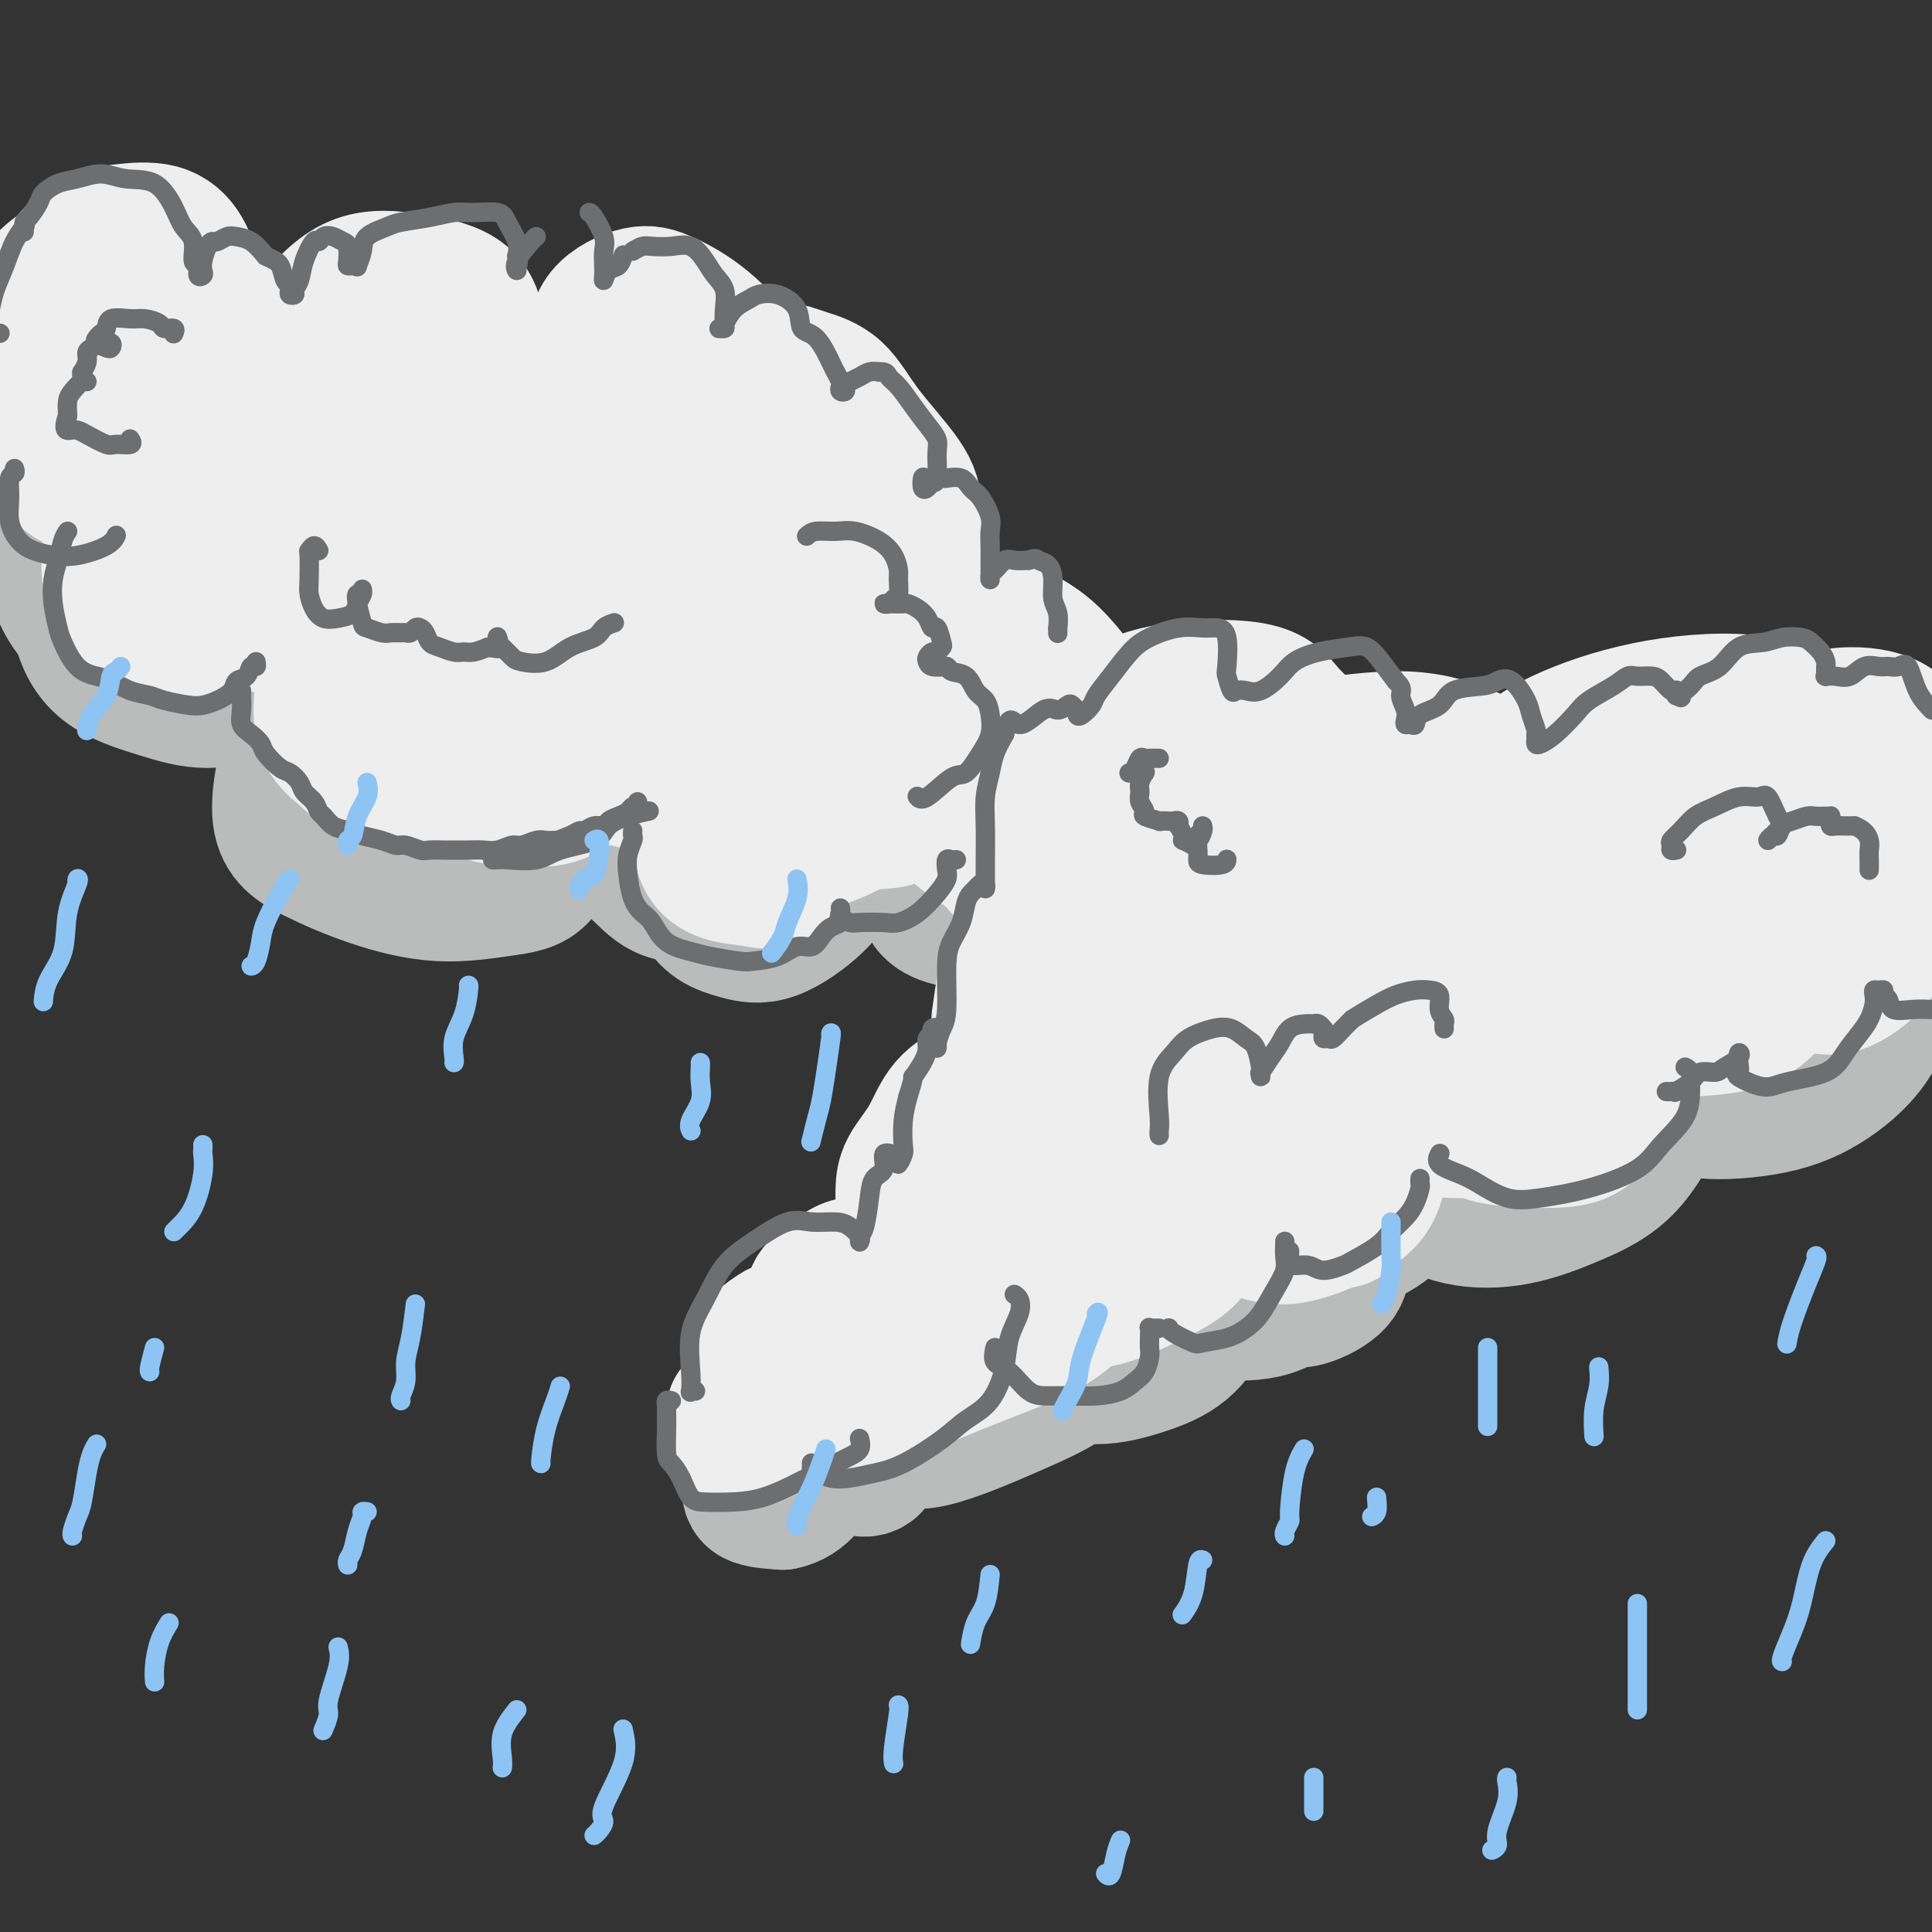 <svg viewBox='0 0 400 400' version='1.1' xmlns='http://www.w3.org/2000/svg' xmlns:xlink='http://www.w3.org/1999/xlink'><rect x="0" y="0" width="400" height="400" fill="#333333" stroke="none"/><g fill='none' stroke='rgb(186,187,187)' stroke-width='28' stroke-linecap='round' stroke-linejoin='round'><path d='M16,97c-0.759,0.597 -1.519,1.194 -2,2c-0.481,0.806 -0.685,1.820 -1,3c-0.315,1.180 -0.741,2.526 -1,4c-0.259,1.474 -0.352,3.076 0,4c0.352,0.924 1.150,1.171 2,2c0.850,0.829 1.754,2.239 3,3c1.246,0.761 2.835,0.873 4,1c1.165,0.127 1.907,0.268 3,0c1.093,-0.268 2.538,-0.947 3,-2c0.462,-1.053 -0.061,-2.481 0,-4c0.061,-1.519 0.704,-3.131 0,-5c-0.704,-1.869 -2.754,-3.997 -4,-5c-1.246,-1.003 -1.688,-0.881 -3,-1c-1.312,-0.119 -3.494,-0.478 -5,0c-1.506,0.478 -2.337,1.792 -3,5c-0.663,3.208 -1.158,8.310 -1,12c0.158,3.690 0.970,5.967 2,8c1.030,2.033 2.279,3.821 4,5c1.721,1.179 3.915,1.749 6,2c2.085,0.251 4.060,0.183 6,0c1.940,-0.183 3.844,-0.481 5,-2c1.156,-1.519 1.564,-4.260 2,-7c0.436,-2.740 0.901,-5.479 1,-9c0.099,-3.521 -0.168,-7.823 -1,-11c-0.832,-3.177 -2.230,-5.229 -4,-6c-1.770,-0.771 -3.914,-0.261 -6,0c-2.086,0.261 -4.114,0.274 -6,3c-1.886,2.726 -3.629,8.164 -4,13c-0.371,4.836 0.631,9.071 2,12c1.369,2.929 3.105,4.551 5,6c1.895,1.449 3.947,2.724 6,4'/><path d='M29,134c2.953,1.785 4.834,1.249 7,1c2.166,-0.249 4.615,-0.209 7,-1c2.385,-0.791 4.706,-2.413 6,-5c1.294,-2.587 1.562,-6.138 1,-10c-0.562,-3.862 -1.956,-8.035 -3,-11c-1.044,-2.965 -1.740,-4.722 -5,-6c-3.260,-1.278 -9.083,-2.078 -13,-1c-3.917,1.078 -5.927,4.035 -8,7c-2.073,2.965 -4.208,5.938 -5,10c-0.792,4.062 -0.239,9.213 1,13c1.239,3.787 3.165,6.211 6,8c2.835,1.789 6.581,2.944 10,4c3.419,1.056 6.513,2.014 10,2c3.487,-0.014 7.367,-1.001 10,-2c2.633,-0.999 4.018,-2.011 5,-6c0.982,-3.989 1.561,-10.956 1,-16c-0.561,-5.044 -2.263,-8.165 -4,-11c-1.737,-2.835 -3.509,-5.382 -7,-7c-3.491,-1.618 -8.702,-2.305 -12,-2c-3.298,0.305 -4.682,1.602 -6,4c-1.318,2.398 -2.571,5.897 -2,10c0.571,4.103 2.966,8.810 7,12c4.034,3.190 9.706,4.863 15,7c5.294,2.137 10.210,4.736 17,6c6.790,1.264 15.455,1.191 21,1c5.545,-0.191 7.971,-0.502 10,-1c2.029,-0.498 3.660,-1.183 4,-4c0.340,-2.817 -0.610,-7.765 -2,-11c-1.390,-3.235 -3.220,-4.755 -6,-6c-2.780,-1.245 -6.508,-2.213 -10,-2c-3.492,0.213 -6.746,1.606 -10,3'/><path d='M74,120c-3.909,1.240 -3.681,3.840 -4,6c-0.319,2.160 -1.185,3.880 0,7c1.185,3.120 4.421,7.638 8,10c3.579,2.362 7.500,2.566 10,3c2.500,0.434 3.579,1.099 6,1c2.421,-0.099 6.183,-0.961 8,-2c1.817,-1.039 1.690,-2.255 1,-5c-0.690,-2.745 -1.943,-7.020 -4,-10c-2.057,-2.980 -4.919,-4.666 -9,-6c-4.081,-1.334 -9.382,-2.316 -14,-2c-4.618,0.316 -8.553,1.931 -12,5c-3.447,3.069 -6.405,7.593 -8,11c-1.595,3.407 -1.826,5.696 -1,8c0.826,2.304 2.711,4.622 6,7c3.289,2.378 7.984,4.814 12,6c4.016,1.186 7.353,1.120 11,1c3.647,-0.120 7.603,-0.294 10,-1c2.397,-0.706 3.234,-1.946 4,-3c0.766,-1.054 1.462,-1.924 1,-5c-0.462,-3.076 -2.084,-8.358 -5,-11c-2.916,-2.642 -7.128,-2.645 -12,-2c-4.872,0.645 -10.403,1.936 -14,4c-3.597,2.064 -5.259,4.901 -7,10c-1.741,5.099 -3.560,12.460 -3,17c0.560,4.540 3.500,6.260 7,8c3.500,1.740 7.559,3.499 12,5c4.441,1.501 9.265,2.745 14,3c4.735,0.255 9.383,-0.478 13,-1c3.617,-0.522 6.205,-0.833 8,-3c1.795,-2.167 2.799,-6.191 3,-10c0.201,-3.809 -0.399,-7.405 -1,-11'/><path d='M114,160c-0.362,-4.705 -2.265,-5.968 -5,-7c-2.735,-1.032 -6.300,-1.832 -9,-1c-2.700,0.832 -4.533,3.296 -6,6c-1.467,2.704 -2.568,5.649 -3,8c-0.432,2.351 -0.195,4.109 1,6c1.195,1.891 3.347,3.915 6,5c2.653,1.085 5.807,1.231 9,1c3.193,-0.231 6.426,-0.839 9,-2c2.574,-1.161 4.488,-2.876 6,-6c1.512,-3.124 2.623,-7.658 3,-14c0.377,-6.342 0.021,-14.491 -1,-19c-1.021,-4.509 -2.706,-5.379 -4,-6c-1.294,-0.621 -2.197,-0.994 -3,-1c-0.803,-0.006 -1.507,0.355 -2,2c-0.493,1.645 -0.775,4.575 -1,7c-0.225,2.425 -0.394,4.344 1,6c1.394,1.656 4.350,3.048 7,4c2.650,0.952 4.993,1.465 7,1c2.007,-0.465 3.676,-1.909 5,-3c1.324,-1.091 2.301,-1.828 3,-5c0.699,-3.172 1.118,-8.780 1,-12c-0.118,-3.220 -0.774,-4.052 -2,-5c-1.226,-0.948 -3.022,-2.013 -5,-2c-1.978,0.013 -4.137,1.104 -7,5c-2.863,3.896 -6.430,10.596 -8,15c-1.570,4.404 -1.144,6.510 -1,9c0.144,2.490 0.005,5.363 1,7c0.995,1.637 3.122,2.037 5,3c1.878,0.963 3.506,2.490 6,3c2.494,0.510 5.856,0.003 8,-1c2.144,-1.003 3.072,-2.501 4,-4'/><path d='M139,160c2.786,-1.318 3.753,-2.114 4,-4c0.247,-1.886 -0.224,-4.863 0,-7c0.224,-2.137 1.142,-3.434 0,-4c-1.142,-0.566 -4.344,-0.399 -7,2c-2.656,2.399 -4.767,7.032 -6,11c-1.233,3.968 -1.587,7.271 -2,10c-0.413,2.729 -0.885,4.883 0,7c0.885,2.117 3.128,4.197 5,6c1.872,1.803 3.374,3.328 6,4c2.626,0.672 6.378,0.489 9,0c2.622,-0.489 4.116,-1.286 6,-2c1.884,-0.714 4.157,-1.345 6,-4c1.843,-2.655 3.255,-7.335 4,-10c0.745,-2.665 0.825,-3.315 0,-4c-0.825,-0.685 -2.553,-1.403 -5,0c-2.447,1.403 -5.612,4.929 -8,8c-2.388,3.071 -3.998,5.689 -5,8c-1.002,2.311 -1.395,4.315 -1,6c0.395,1.685 1.579,3.051 3,4c1.421,0.949 3.078,1.482 5,2c1.922,0.518 4.110,1.022 7,0c2.890,-1.022 6.482,-3.568 9,-6c2.518,-2.432 3.964,-4.749 5,-8c1.036,-3.251 1.664,-7.435 2,-10c0.336,-2.565 0.379,-3.512 0,-4c-0.379,-0.488 -1.180,-0.516 -3,0c-1.820,0.516 -4.659,1.578 -7,3c-2.341,1.422 -4.184,3.206 -5,5c-0.816,1.794 -0.604,3.598 0,5c0.604,1.402 1.601,2.400 3,3c1.399,0.600 3.199,0.800 5,1'/><path d='M169,182c2.443,0.463 4.552,-0.381 7,-1c2.448,-0.619 5.236,-1.014 7,-3c1.764,-1.986 2.504,-5.565 3,-9c0.496,-3.435 0.749,-6.728 1,-9c0.251,-2.272 0.502,-3.524 -1,-5c-1.502,-1.476 -4.756,-3.175 -7,-3c-2.244,0.175 -3.476,2.225 -5,4c-1.524,1.775 -3.338,3.274 -4,6c-0.662,2.726 -0.171,6.679 1,9c1.171,2.321 3.023,3.011 5,4c1.977,0.989 4.078,2.279 6,3c1.922,0.721 3.666,0.874 6,1c2.334,0.126 5.259,0.225 7,0c1.741,-0.225 2.298,-0.772 3,-2c0.702,-1.228 1.548,-3.135 2,-4c0.452,-0.865 0.511,-0.689 0,-1c-0.511,-0.311 -1.591,-1.110 -3,0c-1.409,1.110 -3.148,4.129 -4,6c-0.852,1.871 -0.815,2.595 -1,4c-0.185,1.405 -0.590,3.491 0,5c0.590,1.509 2.174,2.443 4,3c1.826,0.557 3.894,0.739 6,1c2.106,0.261 4.248,0.603 7,0c2.752,-0.603 6.112,-2.150 8,-4c1.888,-1.850 2.303,-4.003 3,-6c0.697,-1.997 1.675,-3.839 2,-5c0.325,-1.161 -0.004,-1.640 -1,-2c-0.996,-0.360 -2.659,-0.602 -4,0c-1.341,0.602 -2.361,2.047 -3,3c-0.639,0.953 -0.897,1.415 -1,2c-0.103,0.585 -0.052,1.292 0,2'/><path d='M213,181c-0.029,1.293 1.900,1.027 4,1c2.100,-0.027 4.373,0.185 6,0c1.627,-0.185 2.608,-0.767 3,-1c0.392,-0.233 0.196,-0.116 0,0'/><path d='M181,289c0.219,1.307 0.437,2.613 1,4c0.563,1.387 1.470,2.854 3,4c1.530,1.146 3.683,1.971 8,1c4.317,-0.971 10.799,-3.736 16,-6c5.201,-2.264 9.120,-4.025 12,-6c2.880,-1.975 4.721,-4.165 6,-7c1.279,-2.835 1.996,-6.316 2,-9c0.004,-2.684 -0.705,-4.570 -1,-6c-0.295,-1.430 -0.176,-2.402 -2,-2c-1.824,0.402 -5.591,2.180 -8,4c-2.409,1.820 -3.459,3.684 -4,6c-0.541,2.316 -0.572,5.084 0,7c0.572,1.916 1.748,2.979 4,4c2.252,1.021 5.582,1.999 9,2c3.418,0.001 6.925,-0.975 10,-2c3.075,-1.025 5.720,-2.097 8,-4c2.280,-1.903 4.197,-4.636 5,-8c0.803,-3.364 0.493,-7.359 0,-10c-0.493,-2.641 -1.170,-3.928 -2,-5c-0.830,-1.072 -1.812,-1.929 -4,-2c-2.188,-0.071 -5.583,0.642 -7,2c-1.417,1.358 -0.855,3.359 -1,5c-0.145,1.641 -0.996,2.920 0,5c0.996,2.080 3.839,4.959 7,6c3.161,1.041 6.638,0.244 10,0c3.362,-0.244 6.608,0.065 10,-1c3.392,-1.065 6.931,-3.504 9,-6c2.069,-2.496 2.668,-5.051 3,-8c0.332,-2.949 0.397,-6.294 0,-9c-0.397,-2.706 -1.256,-4.773 -3,-6c-1.744,-1.227 -4.372,-1.613 -7,-2'/><path d='M265,240c-2.262,0.043 -4.416,1.149 -6,3c-1.584,1.851 -2.596,4.446 -3,7c-0.404,2.554 -0.199,5.067 1,7c1.199,1.933 3.393,3.284 5,4c1.607,0.716 2.626,0.795 6,0c3.374,-0.795 9.101,-2.464 13,-4c3.899,-1.536 5.969,-2.939 8,-5c2.031,-2.061 4.022,-4.779 5,-8c0.978,-3.221 0.943,-6.946 1,-9c0.057,-2.054 0.206,-2.438 0,-3c-0.206,-0.562 -0.767,-1.303 -2,-1c-1.233,0.303 -3.140,1.650 -4,4c-0.860,2.350 -0.675,5.705 0,8c0.675,2.295 1.840,3.531 4,5c2.160,1.469 5.315,3.169 9,4c3.685,0.831 7.899,0.791 12,0c4.101,-0.791 8.089,-2.334 12,-4c3.911,-1.666 7.746,-3.456 11,-7c3.254,-3.544 5.927,-8.843 8,-14c2.073,-5.157 3.545,-10.171 4,-14c0.455,-3.829 -0.109,-6.473 0,-8c0.109,-1.527 0.890,-1.938 0,-2c-0.890,-0.062 -3.450,0.226 -5,2c-1.550,1.774 -2.089,5.035 -3,8c-0.911,2.965 -2.194,5.633 -1,8c1.194,2.367 4.865,4.431 7,6c2.135,1.569 2.735,2.641 6,3c3.265,0.359 9.195,0.003 14,-1c4.805,-1.003 8.486,-2.655 12,-5c3.514,-2.345 6.861,-5.384 9,-9c2.139,-3.616 3.069,-7.808 4,-12'/><path d='M392,203c0.836,-4.328 0.927,-9.147 0,-13c-0.927,-3.853 -2.873,-6.740 -5,-8c-2.127,-1.260 -4.435,-0.892 -8,0c-3.565,0.892 -8.386,2.310 -12,4c-3.614,1.690 -6.019,3.653 -7,6c-0.981,2.347 -0.537,5.078 0,7c0.537,1.922 1.166,3.034 3,4c1.834,0.966 4.873,1.785 9,2c4.127,0.215 9.342,-0.173 14,-1c4.658,-0.827 8.759,-2.093 12,-4c3.241,-1.907 5.620,-4.453 8,-7'/><path d='M396,167c0.434,-0.510 0.868,-1.021 0,0c-0.868,1.021 -3.037,3.573 -4,6c-0.963,2.427 -0.721,4.730 0,7c0.721,2.270 1.920,4.506 4,6c2.080,1.494 5.040,2.247 8,3'/><path d='M398,175c2.125,-0.501 4.251,-1.002 0,0c-4.251,1.002 -14.877,3.507 -23,7c-8.123,3.493 -13.742,7.976 -19,13c-5.258,5.024 -10.154,10.591 -13,15c-2.846,4.409 -3.641,7.662 -4,10c-0.359,2.338 -0.282,3.763 1,5c1.282,1.237 3.770,2.287 6,3c2.230,0.713 4.203,1.090 6,1c1.797,-0.090 3.419,-0.645 4,-2c0.581,-1.355 0.122,-3.509 0,-5c-0.122,-1.491 0.094,-2.318 -2,-3c-2.094,-0.682 -6.499,-1.218 -11,-1c-4.501,0.218 -9.099,1.189 -14,4c-4.901,2.811 -10.104,7.460 -13,10c-2.896,2.540 -3.483,2.971 -4,4c-0.517,1.029 -0.962,2.657 -1,4c-0.038,1.343 0.331,2.400 1,3c0.669,0.600 1.638,0.743 3,1c1.362,0.257 3.116,0.627 4,0c0.884,-0.627 0.900,-2.253 1,-4c0.100,-1.747 0.286,-3.615 0,-5c-0.286,-1.385 -1.045,-2.285 -4,-3c-2.955,-0.715 -8.105,-1.244 -13,0c-4.895,1.244 -9.534,4.262 -14,8c-4.466,3.738 -8.760,8.195 -12,12c-3.240,3.805 -5.426,6.959 -7,9c-1.574,2.041 -2.537,2.969 -3,4c-0.463,1.031 -0.428,2.166 0,3c0.428,0.834 1.249,1.368 3,1c1.751,-0.368 4.433,-1.638 6,-3c1.567,-1.362 2.019,-2.818 2,-5c-0.019,-2.182 -0.510,-5.091 -1,-8'/><path d='M277,253c-0.408,-2.742 -1.928,-3.098 -5,-4c-3.072,-0.902 -7.695,-2.350 -14,-1c-6.305,1.350 -14.292,5.499 -21,9c-6.708,3.501 -12.135,6.354 -17,10c-4.865,3.646 -9.166,8.085 -12,11c-2.834,2.915 -4.202,4.307 -5,5c-0.798,0.693 -1.026,0.687 -1,1c0.026,0.313 0.306,0.945 1,1c0.694,0.055 1.802,-0.469 3,-1c1.198,-0.531 2.486,-1.071 3,-2c0.514,-0.929 0.254,-2.248 0,-4c-0.254,-1.752 -0.500,-3.936 -2,-5c-1.500,-1.064 -4.252,-1.009 -7,-1c-2.748,0.009 -5.492,-0.029 -8,1c-2.508,1.029 -4.778,3.126 -7,6c-2.222,2.874 -4.394,6.525 -6,9c-1.606,2.475 -2.645,3.775 -3,6c-0.355,2.225 -0.027,5.376 0,7c0.027,1.624 -0.249,1.722 0,2c0.249,0.278 1.021,0.736 2,1c0.979,0.264 2.163,0.332 3,-1c0.837,-1.332 1.327,-4.065 1,-6c-0.327,-1.935 -1.470,-3.073 -3,-5c-1.530,-1.927 -3.448,-4.644 -6,-6c-2.552,-1.356 -5.737,-1.350 -8,-1c-2.263,0.350 -3.602,1.043 -5,3c-1.398,1.957 -2.855,5.179 -4,8c-1.145,2.821 -1.977,5.241 -2,7c-0.023,1.759 0.763,2.858 1,4c0.237,1.142 -0.075,2.326 1,3c1.075,0.674 3.538,0.837 6,1'/><path d='M162,311c1.941,-0.297 3.795,-1.540 5,-3c1.205,-1.460 1.762,-3.137 2,-5c0.238,-1.863 0.156,-3.910 0,-6c-0.156,-2.090 -0.384,-4.221 -1,-5c-0.616,-0.779 -1.618,-0.205 -3,0c-1.382,0.205 -3.145,0.042 -4,1c-0.855,0.958 -0.802,3.036 -1,5c-0.198,1.964 -0.647,3.812 0,5c0.647,1.188 2.390,1.715 4,2c1.610,0.285 3.087,0.330 5,0c1.913,-0.330 4.263,-1.033 6,-2c1.737,-0.967 2.860,-2.197 4,-4c1.140,-1.803 2.298,-4.180 3,-7c0.702,-2.820 0.948,-6.082 1,-8c0.052,-1.918 -0.090,-2.492 0,-3c0.090,-0.508 0.411,-0.949 0,-1c-0.411,-0.051 -1.553,0.287 -2,1c-0.447,0.713 -0.198,1.802 0,3c0.198,1.198 0.346,2.506 1,4c0.654,1.494 1.816,3.175 3,4c1.184,0.825 2.391,0.796 6,0c3.609,-0.796 9.620,-2.358 14,-4c4.380,-1.642 7.130,-3.362 10,-5c2.870,-1.638 5.859,-3.193 8,-5c2.141,-1.807 3.435,-3.864 5,-7c1.565,-3.136 3.402,-7.349 4,-9c0.598,-1.651 -0.044,-0.741 0,-1c0.044,-0.259 0.775,-1.688 1,-2c0.225,-0.312 -0.055,0.493 0,1c0.055,0.507 0.444,0.716 1,1c0.556,0.284 1.278,0.642 2,1'/><path d='M236,262c0.912,0.547 1.692,0.413 4,0c2.308,-0.413 6.144,-1.105 9,-2c2.856,-0.895 4.732,-1.991 7,-4c2.268,-2.009 4.930,-4.930 7,-8c2.070,-3.070 3.549,-6.289 4,-9c0.451,-2.711 -0.127,-4.914 0,-7c0.127,-2.086 0.959,-4.057 1,-5c0.041,-0.943 -0.707,-0.859 -1,-1c-0.293,-0.141 -0.130,-0.507 0,0c0.130,0.507 0.225,1.886 0,3c-0.225,1.114 -0.772,1.964 0,3c0.772,1.036 2.862,2.259 6,3c3.138,0.741 7.324,0.999 11,1c3.676,0.001 6.842,-0.256 9,-1c2.158,-0.744 3.310,-1.975 5,-3c1.690,-1.025 3.920,-1.844 5,-3c1.080,-1.156 1.011,-2.649 1,-4c-0.011,-1.351 0.036,-2.558 0,-3c-0.036,-0.442 -0.156,-0.117 0,0c0.156,0.117 0.589,0.028 1,0c0.411,-0.028 0.801,0.006 2,0c1.199,-0.006 3.208,-0.053 6,0c2.792,0.053 6.367,0.207 9,0c2.633,-0.207 4.324,-0.773 5,-1c0.676,-0.227 0.338,-0.113 0,0'/></g>
<g fill='none' stroke='rgb(238,238,238)' stroke-width='28' stroke-linecap='round' stroke-linejoin='round'><path d='M20,101c-1.019,-0.416 -2.038,-0.832 -3,-1c-0.962,-0.168 -1.867,-0.090 -3,-1c-1.133,-0.910 -2.492,-2.810 -4,-5c-1.508,-2.190 -3.163,-4.671 -4,-7c-0.837,-2.329 -0.855,-4.508 -1,-7c-0.145,-2.492 -0.415,-5.298 0,-9c0.415,-3.702 1.517,-8.301 3,-11c1.483,-2.699 3.349,-3.498 5,-5c1.651,-1.502 3.087,-3.707 5,-5c1.913,-1.293 4.302,-1.673 7,-2c2.698,-0.327 5.706,-0.601 8,0c2.294,0.601 3.876,2.077 5,4c1.124,1.923 1.790,4.294 2,7c0.210,2.706 -0.037,5.749 0,8c0.037,2.251 0.357,3.711 0,5c-0.357,1.289 -1.393,2.408 -2,3c-0.607,0.592 -0.787,0.658 -1,1c-0.213,0.342 -0.459,0.961 -1,0c-0.541,-0.961 -1.377,-3.502 -2,-5c-0.623,-1.498 -1.032,-1.953 -1,-3c0.032,-1.047 0.504,-2.687 1,-4c0.496,-1.313 1.016,-2.301 2,-3c0.984,-0.699 2.431,-1.111 4,-1c1.569,0.111 3.259,0.746 5,2c1.741,1.254 3.533,3.129 5,6c1.467,2.871 2.608,6.738 3,10c0.392,3.262 0.036,5.918 -1,8c-1.036,2.082 -2.752,3.589 -4,5c-1.248,1.411 -2.028,2.726 -3,4c-0.972,1.274 -2.135,2.507 -3,3c-0.865,0.493 -1.433,0.247 -2,0'/><path d='M40,98c-2.009,1.193 -1.032,-1.826 -1,-4c0.032,-2.174 -0.880,-3.503 -1,-6c-0.120,-2.497 0.551,-6.163 1,-9c0.449,-2.837 0.676,-4.844 1,-6c0.324,-1.156 0.745,-1.461 1,-2c0.255,-0.539 0.346,-1.312 0,-1c-0.346,0.312 -1.127,1.708 -2,4c-0.873,2.292 -1.836,5.481 -3,9c-1.164,3.519 -2.529,7.370 -3,10c-0.471,2.630 -0.048,4.040 0,5c0.048,0.960 -0.278,1.470 0,2c0.278,0.530 1.160,1.078 3,1c1.840,-0.078 4.636,-0.784 7,-2c2.364,-1.216 4.295,-2.943 6,-5c1.705,-2.057 3.185,-4.443 4,-7c0.815,-2.557 0.964,-5.284 1,-8c0.036,-2.716 -0.042,-5.422 -1,-7c-0.958,-1.578 -2.796,-2.027 -5,-2c-2.204,0.027 -4.774,0.529 -7,4c-2.226,3.471 -4.106,9.912 -5,14c-0.894,4.088 -0.801,5.822 0,8c0.801,2.178 2.309,4.800 4,7c1.691,2.200 3.564,3.979 7,5c3.436,1.021 8.435,1.286 13,1c4.565,-0.286 8.694,-1.123 12,-2c3.306,-0.877 5.787,-1.795 8,-4c2.213,-2.205 4.156,-5.696 5,-8c0.844,-2.304 0.587,-3.422 0,-5c-0.587,-1.578 -1.504,-3.617 -3,-5c-1.496,-1.383 -3.570,-2.109 -6,-2c-2.430,0.109 -5.215,1.055 -8,2'/><path d='M68,85c-4.110,1.744 -7.384,6.104 -9,9c-1.616,2.896 -1.575,4.328 -2,6c-0.425,1.672 -1.315,3.585 -1,5c0.315,1.415 1.834,2.333 4,3c2.166,0.667 4.977,1.084 8,0c3.023,-1.084 6.258,-3.669 9,-5c2.742,-1.331 4.991,-1.410 7,-4c2.009,-2.590 3.779,-7.693 5,-12c1.221,-4.307 1.893,-7.819 1,-12c-0.893,-4.181 -3.352,-9.029 -5,-12c-1.648,-2.971 -2.486,-4.063 -5,-4c-2.514,0.063 -6.704,1.280 -10,4c-3.296,2.720 -5.696,6.941 -8,12c-2.304,5.059 -4.511,10.956 -5,15c-0.489,4.044 0.739,6.235 2,8c1.261,1.765 2.555,3.102 5,4c2.445,0.898 6.040,1.355 10,1c3.960,-0.355 8.284,-1.523 12,-4c3.716,-2.477 6.823,-6.264 9,-9c2.177,-2.736 3.423,-4.420 4,-8c0.577,-3.580 0.486,-9.054 0,-13c-0.486,-3.946 -1.368,-6.364 -4,-8c-2.632,-1.636 -7.015,-2.490 -11,-3c-3.985,-0.510 -7.570,-0.678 -11,1c-3.430,1.678 -6.703,5.200 -9,9c-2.297,3.800 -3.619,7.876 -4,11c-0.381,3.124 0.177,5.296 1,7c0.823,1.704 1.911,2.941 4,4c2.089,1.059 5.178,1.939 8,2c2.822,0.061 5.378,-0.697 7,-2c1.622,-1.303 2.311,-3.152 3,-5'/><path d='M83,85c1.807,-1.916 1.326,-3.206 0,-6c-1.326,-2.794 -3.497,-7.091 -7,-9c-3.503,-1.909 -8.337,-1.431 -13,-1c-4.663,0.431 -9.155,0.815 -13,3c-3.845,2.185 -7.045,6.172 -10,11c-2.955,4.828 -5.667,10.499 -8,14c-2.333,3.501 -4.286,4.833 -5,6c-0.714,1.167 -0.188,2.169 0,3c0.188,0.831 0.039,1.490 1,1c0.961,-0.490 3.034,-2.131 4,-4c0.966,-1.869 0.827,-3.967 1,-6c0.173,-2.033 0.660,-4.003 0,-7c-0.660,-2.997 -2.466,-7.023 -4,-9c-1.534,-1.977 -2.794,-1.905 -4,-2c-1.206,-0.095 -2.357,-0.356 -4,0c-1.643,0.356 -3.779,1.329 -5,3c-1.221,1.671 -1.526,4.041 -1,6c0.526,1.959 1.885,3.507 3,5c1.115,1.493 1.986,2.931 5,4c3.014,1.069 8.172,1.769 13,2c4.828,0.231 9.326,-0.007 13,0c3.674,0.007 6.524,0.260 9,0c2.476,-0.260 4.577,-1.032 6,-2c1.423,-0.968 2.168,-2.130 3,-3c0.832,-0.870 1.752,-1.447 2,-2c0.248,-0.553 -0.174,-1.081 -1,-1c-0.826,0.081 -2.056,0.770 -4,3c-1.944,2.230 -4.604,6.000 -6,10c-1.396,4.000 -1.530,8.231 -2,11c-0.470,2.769 -1.277,4.077 -1,6c0.277,1.923 1.639,4.462 3,7'/><path d='M58,128c1.156,1.471 2.546,1.650 4,2c1.454,0.350 2.971,0.872 5,0c2.029,-0.872 4.571,-3.138 6,-5c1.429,-1.862 1.745,-3.320 2,-6c0.255,-2.680 0.449,-6.583 0,-10c-0.449,-3.417 -1.541,-6.349 -4,-9c-2.459,-2.651 -6.283,-5.022 -10,-6c-3.717,-0.978 -7.325,-0.562 -11,1c-3.675,1.562 -7.418,4.271 -10,7c-2.582,2.729 -4.003,5.478 -5,8c-0.997,2.522 -1.569,4.817 -2,7c-0.431,2.183 -0.722,4.255 0,6c0.722,1.745 2.456,3.163 4,4c1.544,0.837 2.897,1.091 5,1c2.103,-0.091 4.955,-0.529 7,-1c2.045,-0.471 3.282,-0.977 4,-2c0.718,-1.023 0.915,-2.564 1,-5c0.085,-2.436 0.057,-5.767 -1,-8c-1.057,-2.233 -3.143,-3.369 -5,-5c-1.857,-1.631 -3.485,-3.757 -6,-5c-2.515,-1.243 -5.916,-1.603 -8,-2c-2.084,-0.397 -2.851,-0.831 -4,0c-1.149,0.831 -2.679,2.928 -4,5c-1.321,2.072 -2.434,4.120 -3,7c-0.566,2.880 -0.583,6.594 0,9c0.583,2.406 1.768,3.506 3,5c1.232,1.494 2.510,3.384 4,4c1.490,0.616 3.193,-0.041 5,0c1.807,0.041 3.717,0.780 6,0c2.283,-0.780 4.938,-3.080 7,-5c2.062,-1.920 3.531,-3.460 5,-5'/><path d='M53,120c2.046,-2.668 1.162,-4.338 1,-7c-0.162,-2.662 0.398,-6.316 0,-9c-0.398,-2.684 -1.755,-4.397 -3,-5c-1.245,-0.603 -2.378,-0.097 -4,0c-1.622,0.097 -3.734,-0.215 -5,1c-1.266,1.215 -1.686,3.957 -2,6c-0.314,2.043 -0.521,3.388 0,6c0.521,2.612 1.772,6.491 3,9c1.228,2.509 2.434,3.648 5,5c2.566,1.352 6.492,2.915 9,4c2.508,1.085 3.598,1.690 6,2c2.402,0.310 6.118,0.323 9,0c2.882,-0.323 4.932,-0.982 7,-2c2.068,-1.018 4.154,-2.394 6,-4c1.846,-1.606 3.454,-3.440 4,-6c0.546,-2.560 0.032,-5.846 0,-8c-0.032,-2.154 0.418,-3.177 0,-4c-0.418,-0.823 -1.705,-1.446 -4,-1c-2.295,0.446 -5.599,1.960 -8,5c-2.401,3.040 -3.898,7.606 -5,11c-1.102,3.394 -1.809,5.616 -2,8c-0.191,2.384 0.133,4.929 1,7c0.867,2.071 2.277,3.669 3,5c0.723,1.331 0.759,2.397 2,3c1.241,0.603 3.688,0.745 6,1c2.312,0.255 4.488,0.624 6,0c1.512,-0.624 2.361,-2.242 3,-4c0.639,-1.758 1.068,-3.657 1,-6c-0.068,-2.343 -0.634,-5.131 -2,-7c-1.366,-1.869 -3.533,-2.820 -6,-3c-2.467,-0.180 -5.233,0.410 -8,1'/><path d='M76,128c-3.356,0.693 -4.746,3.424 -6,6c-1.254,2.576 -2.373,4.995 -3,8c-0.627,3.005 -0.762,6.596 0,9c0.762,2.404 2.419,3.620 4,5c1.581,1.380 3.084,2.922 5,4c1.916,1.078 4.245,1.691 7,2c2.755,0.309 5.937,0.312 8,0c2.063,-0.312 3.007,-0.941 4,-1c0.993,-0.059 2.035,0.452 3,-1c0.965,-1.452 1.853,-4.865 2,-7c0.147,-2.135 -0.447,-2.991 -1,-4c-0.553,-1.009 -1.066,-2.170 -2,-2c-0.934,0.170 -2.288,1.671 -3,3c-0.712,1.329 -0.783,2.484 -1,4c-0.217,1.516 -0.579,3.391 0,5c0.579,1.609 2.100,2.951 4,4c1.900,1.049 4.178,1.806 6,2c1.822,0.194 3.189,-0.176 5,0c1.811,0.176 4.068,0.899 7,0c2.932,-0.899 6.540,-3.420 9,-5c2.460,-1.580 3.771,-2.221 5,-4c1.229,-1.779 2.376,-4.697 3,-7c0.624,-2.303 0.727,-3.992 1,-5c0.273,-1.008 0.718,-1.336 0,-1c-0.718,0.336 -2.598,1.337 -4,3c-1.402,1.663 -2.324,3.990 -3,6c-0.676,2.010 -1.104,3.704 -1,5c0.104,1.296 0.739,2.193 2,3c1.261,0.807 3.147,1.525 5,2c1.853,0.475 3.672,0.707 6,0c2.328,-0.707 5.164,-2.354 8,-4'/><path d='M146,158c2.459,-1.630 4.605,-3.706 6,-6c1.395,-2.294 2.038,-4.805 2,-9c-0.038,-4.195 -0.756,-10.072 -2,-13c-1.244,-2.928 -3.012,-2.907 -6,-3c-2.988,-0.093 -7.196,-0.300 -11,0c-3.804,0.300 -7.205,1.106 -10,4c-2.795,2.894 -4.983,7.877 -6,11c-1.017,3.123 -0.864,4.387 0,6c0.864,1.613 2.440,3.577 4,5c1.560,1.423 3.104,2.307 7,3c3.896,0.693 10.144,1.194 15,1c4.856,-0.194 8.319,-1.084 11,-2c2.681,-0.916 4.581,-1.858 6,-3c1.419,-1.142 2.358,-2.486 3,-5c0.642,-2.514 0.988,-6.200 1,-8c0.012,-1.800 -0.308,-1.714 -2,-2c-1.692,-0.286 -4.755,-0.943 -7,1c-2.245,1.943 -3.674,6.485 -5,9c-1.326,2.515 -2.551,3.004 -3,5c-0.449,1.996 -0.124,5.500 1,8c1.124,2.500 3.046,3.997 5,5c1.954,1.003 3.942,1.511 6,2c2.058,0.489 4.188,0.958 7,1c2.812,0.042 6.307,-0.342 9,-1c2.693,-0.658 4.583,-1.589 6,-2c1.417,-0.411 2.360,-0.301 3,-1c0.640,-0.699 0.978,-2.207 1,-3c0.022,-0.793 -0.273,-0.872 -1,-1c-0.727,-0.128 -1.888,-0.304 -3,0c-1.112,0.304 -2.175,1.087 -3,2c-0.825,0.913 -1.413,1.957 -2,3'/><path d='M178,165c-0.780,1.332 -0.231,2.163 0,3c0.231,0.837 0.144,1.679 1,2c0.856,0.321 2.656,0.121 4,0c1.344,-0.121 2.232,-0.163 3,-1c0.768,-0.837 1.417,-2.469 2,-4c0.583,-1.531 1.099,-2.962 1,-5c-0.099,-2.038 -0.813,-4.684 -3,-7c-2.187,-2.316 -5.845,-4.304 -9,-6c-3.155,-1.696 -5.805,-3.101 -10,-3c-4.195,0.101 -9.936,1.708 -14,3c-4.064,1.292 -6.452,2.268 -8,4c-1.548,1.732 -2.257,4.220 -3,6c-0.743,1.780 -1.521,2.852 -1,5c0.521,2.148 2.342,5.373 4,7c1.658,1.627 3.155,1.655 6,2c2.845,0.345 7.038,1.006 10,1c2.962,-0.006 4.692,-0.680 7,-1c2.308,-0.320 5.192,-0.285 7,-2c1.808,-1.715 2.540,-5.180 3,-8c0.460,-2.820 0.650,-4.994 0,-7c-0.650,-2.006 -2.138,-3.842 -4,-5c-1.862,-1.158 -4.097,-1.636 -7,-2c-2.903,-0.364 -6.474,-0.614 -9,0c-2.526,0.614 -4.006,2.093 -6,4c-1.994,1.907 -4.503,4.242 -6,6c-1.497,1.758 -1.983,2.938 -2,5c-0.017,2.062 0.435,5.006 1,7c0.565,1.994 1.244,3.040 3,4c1.756,0.960 4.588,1.835 7,2c2.412,0.165 4.403,-0.382 6,-1c1.597,-0.618 2.798,-1.309 4,-2'/><path d='M165,172c3.481,-0.917 3.685,-2.710 4,-5c0.315,-2.290 0.741,-5.077 0,-7c-0.741,-1.923 -2.650,-2.981 -4,-4c-1.350,-1.019 -2.142,-2.000 -4,-2c-1.858,-0.000 -4.784,0.979 -7,2c-2.216,1.021 -3.722,2.084 -5,4c-1.278,1.916 -2.326,4.684 -3,7c-0.674,2.316 -0.973,4.179 -1,6c-0.027,1.821 0.217,3.601 1,5c0.783,1.399 2.103,2.417 4,3c1.897,0.583 4.370,0.730 6,1c1.630,0.270 2.416,0.661 4,0c1.584,-0.661 3.966,-2.376 5,-4c1.034,-1.624 0.721,-3.157 1,-5c0.279,-1.843 1.150,-3.998 1,-6c-0.150,-2.002 -1.322,-3.853 -2,-5c-0.678,-1.147 -0.862,-1.590 -2,-2c-1.138,-0.410 -3.229,-0.786 -5,0c-1.771,0.786 -3.223,2.736 -4,4c-0.777,1.264 -0.878,1.844 -1,3c-0.122,1.156 -0.264,2.890 0,4c0.264,1.110 0.934,1.597 3,2c2.066,0.403 5.529,0.724 8,1c2.471,0.276 3.949,0.508 6,0c2.051,-0.508 4.676,-1.756 7,-3c2.324,-1.244 4.346,-2.484 6,-4c1.654,-1.516 2.940,-3.310 4,-7c1.060,-3.690 1.892,-9.278 2,-13c0.108,-3.722 -0.509,-5.579 -1,-7c-0.491,-1.421 -0.854,-2.406 -2,-3c-1.146,-0.594 -3.073,-0.797 -5,-1'/><path d='M181,136c-1.949,0.446 -4.323,2.060 -6,4c-1.677,1.940 -2.658,4.206 -3,6c-0.342,1.794 -0.046,3.114 1,5c1.046,1.886 2.841,4.337 5,6c2.159,1.663 4.684,2.540 7,3c2.316,0.460 4.425,0.505 7,0c2.575,-0.505 5.615,-1.560 8,-3c2.385,-1.440 4.115,-3.263 5,-5c0.885,-1.737 0.927,-3.386 1,-5c0.073,-1.614 0.178,-3.194 0,-4c-0.178,-0.806 -0.638,-0.838 -2,0c-1.362,0.838 -3.625,2.546 -5,4c-1.375,1.454 -1.860,2.655 -2,5c-0.140,2.345 0.067,5.833 1,8c0.933,2.167 2.593,3.014 4,4c1.407,0.986 2.562,2.110 4,3c1.438,0.890 3.160,1.546 5,2c1.840,0.454 3.797,0.706 5,0c1.203,-0.706 1.652,-2.371 2,-4c0.348,-1.629 0.596,-3.221 0,-5c-0.596,-1.779 -2.035,-3.744 -4,-5c-1.965,-1.256 -4.457,-1.804 -7,-2c-2.543,-0.196 -5.137,-0.041 -7,1c-1.863,1.041 -2.995,2.966 -4,5c-1.005,2.034 -1.881,4.176 -2,6c-0.119,1.824 0.521,3.329 2,5c1.479,1.671 3.797,3.509 6,5c2.203,1.491 4.292,2.637 7,3c2.708,0.363 6.037,-0.056 9,0c2.963,0.056 5.561,0.587 7,0c1.439,-0.587 1.720,-2.294 2,-4'/><path d='M227,174c0.794,-1.852 1.779,-4.481 2,-7c0.221,-2.519 -0.321,-4.926 -2,-6c-1.679,-1.074 -4.494,-0.815 -7,-1c-2.506,-0.185 -4.704,-0.815 -7,-1c-2.296,-0.185 -4.692,0.076 -6,1c-1.308,0.924 -1.529,2.511 -2,4c-0.471,1.489 -1.192,2.880 -1,4c0.192,1.120 1.298,1.968 3,3c1.702,1.032 4.001,2.248 7,3c2.999,0.752 6.700,1.039 9,1c2.300,-0.039 3.201,-0.403 4,-1c0.799,-0.597 1.496,-1.427 2,-3c0.504,-1.573 0.816,-3.888 0,-6c-0.816,-2.112 -2.759,-4.021 -5,-5c-2.241,-0.979 -4.781,-1.029 -7,-1c-2.219,0.029 -4.115,0.135 -6,1c-1.885,0.865 -3.757,2.487 -5,4c-1.243,1.513 -1.858,2.916 -2,5c-0.142,2.084 0.189,4.847 1,7c0.811,2.153 2.103,3.694 4,5c1.897,1.306 4.399,2.375 7,3c2.601,0.625 5.301,0.805 7,1c1.699,0.195 2.398,0.406 4,0c1.602,-0.406 4.106,-1.428 5,-2c0.894,-0.572 0.177,-0.694 0,-1c-0.177,-0.306 0.184,-0.795 0,-1c-0.184,-0.205 -0.914,-0.127 -2,0c-1.086,0.127 -2.528,0.302 -3,1c-0.472,0.698 0.027,1.919 0,3c-0.027,1.081 -0.579,2.023 0,3c0.579,0.977 2.290,1.988 4,3'/><path d='M231,191c1.296,0.456 2.537,0.095 4,0c1.463,-0.095 3.150,0.074 5,0c1.850,-0.074 3.864,-0.391 5,-1c1.136,-0.609 1.396,-1.508 2,-3c0.604,-1.492 1.553,-3.576 2,-6c0.447,-2.424 0.393,-5.187 0,-7c-0.393,-1.813 -1.125,-2.676 -2,-3c-0.875,-0.324 -1.893,-0.107 -3,0c-1.107,0.107 -2.302,0.106 -3,1c-0.698,0.894 -0.900,2.682 -1,4c-0.100,1.318 -0.099,2.166 0,3c0.099,0.834 0.295,1.655 1,2c0.705,0.345 1.920,0.214 3,0c1.080,-0.214 2.026,-0.511 3,-1c0.974,-0.489 1.977,-1.171 2,-3c0.023,-1.829 -0.934,-4.805 -2,-8c-1.066,-3.195 -2.243,-6.609 -4,-9c-1.757,-2.391 -4.095,-3.759 -7,-5c-2.905,-1.241 -6.376,-2.353 -10,-3c-3.624,-0.647 -7.402,-0.827 -10,-1c-2.598,-0.173 -4.018,-0.337 -5,0c-0.982,0.337 -1.528,1.177 -2,2c-0.472,0.823 -0.871,1.630 0,3c0.871,1.370 3.011,3.303 5,4c1.989,0.697 3.826,0.157 6,0c2.174,-0.157 4.685,0.069 6,0c1.315,-0.069 1.432,-0.433 2,-2c0.568,-1.567 1.585,-4.338 1,-7c-0.585,-2.662 -2.773,-5.217 -5,-8c-2.227,-2.783 -4.493,-5.795 -7,-8c-2.507,-2.205 -5.253,-3.602 -8,-5'/><path d='M209,130c-4.766,-3.171 -6.682,-0.599 -9,0c-2.318,0.599 -5.037,-0.774 -7,0c-1.963,0.774 -3.171,3.695 -4,6c-0.829,2.305 -1.278,3.994 -1,5c0.278,1.006 1.282,1.328 2,2c0.718,0.672 1.150,1.695 2,2c0.850,0.305 2.117,-0.109 3,-1c0.883,-0.891 1.381,-2.258 1,-4c-0.381,-1.742 -1.642,-3.857 -4,-7c-2.358,-3.143 -5.814,-7.314 -10,-10c-4.186,-2.686 -9.101,-3.888 -13,-5c-3.899,-1.112 -6.782,-2.136 -10,-2c-3.218,0.136 -6.770,1.431 -10,3c-3.230,1.569 -6.138,3.411 -8,5c-1.862,1.589 -2.677,2.926 -3,4c-0.323,1.074 -0.153,1.884 0,3c0.153,1.116 0.288,2.539 1,3c0.712,0.461 2.000,-0.040 3,0c1.000,0.040 1.712,0.620 2,0c0.288,-0.620 0.150,-2.441 0,-4c-0.150,-1.559 -0.314,-2.857 -2,-5c-1.686,-2.143 -4.893,-5.129 -8,-7c-3.107,-1.871 -6.113,-2.625 -9,-3c-2.887,-0.375 -5.655,-0.371 -8,0c-2.345,0.371 -4.267,1.108 -6,2c-1.733,0.892 -3.279,1.939 -4,3c-0.721,1.061 -0.619,2.135 0,3c0.619,0.865 1.753,1.521 3,2c1.247,0.479 2.605,0.783 4,1c1.395,0.217 2.827,0.348 4,0c1.173,-0.348 2.086,-1.174 3,-2'/><path d='M121,124c2.214,-1.340 2.248,-4.189 2,-7c-0.248,-2.811 -0.780,-5.585 -2,-8c-1.220,-2.415 -3.129,-4.470 -5,-6c-1.871,-1.530 -3.704,-2.535 -6,-3c-2.296,-0.465 -5.054,-0.391 -7,1c-1.946,1.391 -3.081,4.098 -4,6c-0.919,1.902 -1.622,3.000 -1,5c0.622,2.000 2.569,4.903 5,7c2.431,2.097 5.346,3.389 9,4c3.654,0.611 8.048,0.543 11,0c2.952,-0.543 4.463,-1.559 7,-3c2.537,-1.441 6.102,-3.307 8,-6c1.898,-2.693 2.130,-6.211 2,-10c-0.130,-3.789 -0.623,-7.847 -2,-12c-1.377,-4.153 -3.639,-8.402 -6,-11c-2.361,-2.598 -4.823,-3.545 -7,-4c-2.177,-0.455 -4.070,-0.418 -6,0c-1.930,0.418 -3.898,1.218 -5,2c-1.102,0.782 -1.337,1.548 -1,3c0.337,1.452 1.245,3.590 3,5c1.755,1.410 4.358,2.091 8,3c3.642,0.909 8.323,2.047 12,2c3.677,-0.047 6.349,-1.278 9,-2c2.651,-0.722 5.280,-0.935 7,-2c1.720,-1.065 2.529,-2.981 3,-5c0.471,-2.019 0.603,-4.139 -1,-7c-1.603,-2.861 -4.941,-6.463 -8,-9c-3.059,-2.537 -5.841,-4.010 -8,-5c-2.159,-0.990 -3.697,-1.497 -6,-1c-2.303,0.497 -5.372,1.999 -7,4c-1.628,2.001 -1.814,4.500 -2,7'/><path d='M123,72c-0.416,2.518 -0.458,5.314 1,8c1.458,2.686 4.414,5.263 7,7c2.586,1.737 4.802,2.634 7,3c2.198,0.366 4.377,0.202 7,0c2.623,-0.202 5.689,-0.440 7,-1c1.311,-0.560 0.867,-1.441 1,-3c0.133,-1.559 0.845,-3.795 1,-5c0.155,-1.205 -0.246,-1.379 -2,-2c-1.754,-0.621 -4.862,-1.689 -7,-1c-2.138,0.689 -3.305,3.133 -4,5c-0.695,1.867 -0.916,3.155 -1,5c-0.084,1.845 -0.031,4.245 2,7c2.031,2.755 6.039,5.863 9,8c2.961,2.137 4.875,3.302 7,4c2.125,0.698 4.461,0.928 7,1c2.539,0.072 5.280,-0.015 7,0c1.720,0.015 2.420,0.133 3,0c0.580,-0.133 1.041,-0.515 1,-1c-0.041,-0.485 -0.585,-1.072 -2,-1c-1.415,0.072 -3.700,0.803 -5,2c-1.300,1.197 -1.616,2.859 -2,4c-0.384,1.141 -0.835,1.761 0,3c0.835,1.239 2.957,3.095 5,4c2.043,0.905 4.008,0.857 6,1c1.992,0.143 4.009,0.476 6,0c1.991,-0.476 3.954,-1.762 5,-3c1.046,-1.238 1.175,-2.428 1,-4c-0.175,-1.572 -0.655,-3.524 -2,-6c-1.345,-2.476 -3.554,-5.474 -6,-8c-2.446,-2.526 -5.127,-4.579 -8,-6c-2.873,-1.421 -5.936,-2.211 -9,-3'/><path d='M165,90c-3.630,-1.454 -4.206,-0.589 -5,0c-0.794,0.589 -1.805,0.904 -2,2c-0.195,1.096 0.426,2.975 2,5c1.574,2.025 4.100,4.195 7,6c2.900,1.805 6.174,3.243 9,4c2.826,0.757 5.205,0.831 7,1c1.795,0.169 3.007,0.432 4,0c0.993,-0.432 1.767,-1.558 2,-3c0.233,-1.442 -0.074,-3.199 -2,-6c-1.926,-2.801 -5.471,-6.645 -8,-10c-2.529,-3.355 -4.041,-6.219 -6,-8c-1.959,-1.781 -4.364,-2.478 -6,-3c-1.636,-0.522 -2.501,-0.869 -3,-1c-0.499,-0.131 -0.631,-0.045 -1,0c-0.369,0.045 -0.974,0.049 -1,0c-0.026,-0.049 0.527,-0.152 1,0c0.473,0.152 0.867,0.560 2,1c1.133,0.440 3.005,0.912 4,2c0.995,1.088 1.113,2.793 2,4c0.887,1.207 2.543,1.917 3,3c0.457,1.083 -0.284,2.539 0,3c0.284,0.461 1.591,-0.072 2,0c0.409,0.072 -0.082,0.750 0,1c0.082,0.250 0.738,0.071 1,0c0.262,-0.071 0.131,-0.036 0,0'/><path d='M152,292c0.020,0.530 0.039,1.059 0,2c-0.039,0.941 -0.138,2.293 0,3c0.138,0.707 0.513,0.767 1,1c0.487,0.233 1.085,0.637 3,0c1.915,-0.637 5.147,-2.316 7,-4c1.853,-1.684 2.327,-3.373 3,-5c0.673,-1.627 1.543,-3.193 2,-5c0.457,-1.807 0.500,-3.855 0,-5c-0.500,-1.145 -1.543,-1.385 -2,-2c-0.457,-0.615 -0.329,-1.604 -1,-2c-0.671,-0.396 -2.141,-0.198 -3,0c-0.859,0.198 -1.108,0.398 -2,1c-0.892,0.602 -2.428,1.607 -3,3c-0.572,1.393 -0.180,3.175 0,4c0.180,0.825 0.147,0.693 1,1c0.853,0.307 2.592,1.055 4,1c1.408,-0.055 2.484,-0.911 4,-2c1.516,-1.089 3.473,-2.411 5,-4c1.527,-1.589 2.623,-3.444 3,-5c0.377,-1.556 0.035,-2.814 0,-4c-0.035,-1.186 0.239,-2.301 0,-3c-0.239,-0.699 -0.990,-0.982 -2,-1c-1.010,-0.018 -2.278,0.228 -3,1c-0.722,0.772 -0.896,2.069 -1,4c-0.104,1.931 -0.136,4.495 0,6c0.136,1.505 0.440,1.952 1,3c0.560,1.048 1.377,2.698 3,3c1.623,0.302 4.054,-0.744 6,-2c1.946,-1.256 3.409,-2.723 5,-4c1.591,-1.277 3.312,-2.365 4,-4c0.688,-1.635 0.344,-3.818 0,-6'/><path d='M187,267c-0.141,-1.786 -0.492,-3.252 -1,-4c-0.508,-0.748 -1.173,-0.779 -3,-1c-1.827,-0.221 -4.817,-0.632 -7,0c-2.183,0.632 -3.560,2.306 -5,4c-1.440,1.694 -2.943,3.408 -4,6c-1.057,2.592 -1.666,6.064 -2,8c-0.334,1.936 -0.391,2.338 0,3c0.391,0.662 1.232,1.584 3,2c1.768,0.416 4.464,0.325 7,0c2.536,-0.325 4.914,-0.885 7,-2c2.086,-1.115 3.881,-2.786 6,-5c2.119,-2.214 4.563,-4.973 6,-7c1.437,-2.027 1.869,-3.323 2,-4c0.131,-0.677 -0.038,-0.737 0,-1c0.038,-0.263 0.284,-0.730 0,-1c-0.284,-0.270 -1.098,-0.342 -2,1c-0.902,1.342 -1.892,4.098 -3,6c-1.108,1.902 -2.333,2.949 -3,4c-0.667,1.051 -0.776,2.104 -1,3c-0.224,0.896 -0.563,1.633 0,2c0.563,0.367 2.027,0.363 4,0c1.973,-0.363 4.455,-1.086 7,-2c2.545,-0.914 5.153,-2.019 7,-3c1.847,-0.981 2.932,-1.837 4,-3c1.068,-1.163 2.119,-2.634 3,-4c0.881,-1.366 1.594,-2.628 1,-3c-0.594,-0.372 -2.493,0.146 -4,0c-1.507,-0.146 -2.620,-0.957 -5,0c-2.380,0.957 -6.025,3.681 -9,6c-2.975,2.319 -5.278,4.234 -7,6c-1.722,1.766 -2.861,3.383 -4,5'/><path d='M184,283c-3.467,3.188 -2.133,2.659 -2,3c0.133,0.341 -0.934,1.552 -1,2c-0.066,0.448 0.868,0.132 2,0c1.132,-0.132 2.463,-0.081 4,-1c1.537,-0.919 3.279,-2.807 5,-4c1.721,-1.193 3.422,-1.689 4,-3c0.578,-1.311 0.034,-3.437 0,-5c-0.034,-1.563 0.441,-2.564 0,-3c-0.441,-0.436 -1.799,-0.305 -4,0c-2.201,0.305 -5.245,0.786 -8,2c-2.755,1.214 -5.219,3.161 -7,5c-1.781,1.839 -2.878,3.569 -4,5c-1.122,1.431 -2.270,2.561 -3,4c-0.730,1.439 -1.040,3.185 0,4c1.040,0.815 3.432,0.699 6,0c2.568,-0.699 5.311,-1.982 10,-4c4.689,-2.018 11.323,-4.770 17,-7c5.677,-2.230 10.398,-3.936 14,-6c3.602,-2.064 6.086,-4.485 8,-7c1.914,-2.515 3.260,-5.124 4,-7c0.740,-1.876 0.874,-3.020 1,-4c0.126,-0.980 0.243,-1.795 -1,-2c-1.243,-0.205 -3.845,0.200 -6,1c-2.155,0.800 -3.862,1.993 -5,3c-1.138,1.007 -1.707,1.827 -2,3c-0.293,1.173 -0.312,2.699 0,4c0.312,1.301 0.954,2.376 3,3c2.046,0.624 5.497,0.796 9,0c3.503,-0.796 7.059,-2.560 10,-4c2.941,-1.440 5.269,-2.554 7,-4c1.731,-1.446 2.866,-3.223 4,-5'/><path d='M249,256c2.060,-2.917 1.711,-5.709 1,-8c-0.711,-2.291 -1.785,-4.080 -3,-6c-1.215,-1.920 -2.571,-3.972 -6,-5c-3.429,-1.028 -8.933,-1.031 -13,0c-4.067,1.031 -6.698,3.096 -9,5c-2.302,1.904 -4.274,3.648 -6,6c-1.726,2.352 -3.207,5.311 -4,7c-0.793,1.689 -0.897,2.108 0,3c0.897,0.892 2.794,2.256 5,3c2.206,0.744 4.720,0.869 7,0c2.280,-0.869 4.326,-2.733 6,-4c1.674,-1.267 2.975,-1.936 4,-3c1.025,-1.064 1.775,-2.523 2,-4c0.225,-1.477 -0.076,-2.971 -1,-4c-0.924,-1.029 -2.472,-1.594 -5,-2c-2.528,-0.406 -6.037,-0.653 -9,0c-2.963,0.653 -5.381,2.206 -8,4c-2.619,1.794 -5.438,3.828 -8,6c-2.562,2.172 -4.866,4.483 -6,6c-1.134,1.517 -1.097,2.241 -1,3c0.097,0.759 0.255,1.553 0,2c-0.255,0.447 -0.923,0.547 1,0c1.923,-0.547 6.436,-1.743 10,-3c3.564,-1.257 6.179,-2.576 8,-4c1.821,-1.424 2.849,-2.951 4,-4c1.151,-1.049 2.425,-1.618 3,-2c0.575,-0.382 0.453,-0.578 0,-1c-0.453,-0.422 -1.235,-1.072 -2,-1c-0.765,0.072 -1.514,0.866 -3,2c-1.486,1.134 -3.710,2.610 -5,4c-1.290,1.390 -1.645,2.695 -2,4'/><path d='M209,260c-1.600,1.925 -0.600,1.736 1,2c1.600,0.264 3.799,0.980 6,1c2.201,0.020 4.403,-0.658 7,-1c2.597,-0.342 5.589,-0.349 9,-2c3.411,-1.651 7.240,-4.946 10,-7c2.760,-2.054 4.450,-2.865 6,-5c1.550,-2.135 2.960,-5.592 4,-8c1.040,-2.408 1.711,-3.767 2,-5c0.289,-1.233 0.196,-2.339 0,-3c-0.196,-0.661 -0.496,-0.878 -1,-1c-0.504,-0.122 -1.213,-0.148 -2,1c-0.787,1.148 -1.650,3.472 -2,5c-0.350,1.528 -0.185,2.261 0,3c0.185,0.739 0.389,1.484 2,2c1.611,0.516 4.628,0.803 7,0c2.372,-0.803 4.097,-2.695 6,-4c1.903,-1.305 3.983,-2.022 6,-4c2.017,-1.978 3.970,-5.217 5,-9c1.030,-3.783 1.136,-8.111 1,-11c-0.136,-2.889 -0.515,-4.338 -2,-6c-1.485,-1.662 -4.076,-3.536 -7,-4c-2.924,-0.464 -6.181,0.483 -10,2c-3.819,1.517 -8.199,3.603 -12,7c-3.801,3.397 -7.022,8.107 -9,11c-1.978,2.893 -2.713,3.971 -3,5c-0.287,1.029 -0.127,2.008 1,3c1.127,0.992 3.222,1.998 7,2c3.778,0.002 9.239,-0.999 13,-2c3.761,-1.001 5.820,-2.000 9,-4c3.180,-2.000 7.480,-5.000 10,-8c2.520,-3.000 3.260,-6.000 4,-9'/><path d='M277,211c1.080,-2.681 1.779,-4.882 1,-7c-0.779,-2.118 -3.038,-4.153 -6,-5c-2.962,-0.847 -6.628,-0.505 -11,0c-4.372,0.505 -9.452,1.172 -14,5c-4.548,3.828 -8.566,10.815 -11,15c-2.434,4.185 -3.285,5.567 -4,7c-0.715,1.433 -1.293,2.918 -1,4c0.293,1.082 1.459,1.762 3,2c1.541,0.238 3.459,0.035 6,-1c2.541,-1.035 5.706,-2.901 9,-5c3.294,-2.099 6.719,-4.430 9,-7c2.281,-2.570 3.419,-5.380 4,-8c0.581,-2.620 0.604,-5.052 0,-7c-0.604,-1.948 -1.835,-3.414 -4,-4c-2.165,-0.586 -5.263,-0.294 -9,1c-3.737,1.294 -8.112,3.588 -12,8c-3.888,4.412 -7.287,10.941 -10,15c-2.713,4.059 -4.738,5.649 -6,7c-1.262,1.351 -1.760,2.462 -2,3c-0.240,0.538 -0.222,0.503 1,1c1.222,0.497 3.648,1.527 6,1c2.352,-0.527 4.629,-2.612 7,-4c2.371,-1.388 4.836,-2.078 7,-4c2.164,-1.922 4.028,-5.075 5,-8c0.972,-2.925 1.053,-5.624 1,-7c-0.053,-1.376 -0.241,-1.431 -2,-1c-1.759,0.431 -5.090,1.348 -9,4c-3.910,2.652 -8.399,7.041 -12,11c-3.601,3.959 -6.316,7.489 -8,10c-1.684,2.511 -2.338,4.003 -3,5c-0.662,0.997 -1.331,1.498 -2,2'/><path d='M210,244c-3.523,4.571 0.169,1.998 3,1c2.831,-0.998 4.801,-0.421 8,-2c3.199,-1.579 7.626,-5.313 11,-8c3.374,-2.687 5.696,-4.326 8,-7c2.304,-2.674 4.591,-6.382 7,-11c2.409,-4.618 4.939,-10.146 6,-14c1.061,-3.854 0.653,-6.033 0,-7c-0.653,-0.967 -1.553,-0.723 -3,-1c-1.447,-0.277 -3.442,-1.075 -7,2c-3.558,3.075 -8.678,10.025 -11,13c-2.322,2.975 -1.847,1.976 -2,3c-0.153,1.024 -0.935,4.071 -1,6c-0.065,1.929 0.587,2.741 2,3c1.413,0.259 3.586,-0.037 5,0c1.414,0.037 2.069,0.405 4,-1c1.931,-1.405 5.138,-4.582 7,-7c1.862,-2.418 2.379,-4.078 3,-7c0.621,-2.922 1.347,-7.107 1,-11c-0.347,-3.893 -1.766,-7.496 -3,-9c-1.234,-1.504 -2.282,-0.910 -4,-1c-1.718,-0.090 -4.106,-0.865 -7,1c-2.894,1.865 -6.296,6.369 -8,9c-1.704,2.631 -1.712,3.388 -2,5c-0.288,1.612 -0.855,4.079 0,6c0.855,1.921 3.134,3.296 6,4c2.866,0.704 6.319,0.736 10,0c3.681,-0.736 7.591,-2.239 12,-4c4.409,-1.761 9.316,-3.781 13,-6c3.684,-2.219 6.146,-4.636 8,-7c1.854,-2.364 3.101,-4.675 4,-8c0.899,-3.325 1.449,-7.662 2,-12'/><path d='M282,174c1.136,-3.954 0.975,-3.841 1,-4c0.025,-0.159 0.237,-0.592 0,-1c-0.237,-0.408 -0.923,-0.792 -2,0c-1.077,0.792 -2.544,2.761 -3,5c-0.456,2.239 0.099,4.747 0,7c-0.099,2.253 -0.852,4.249 0,6c0.852,1.751 3.309,3.256 5,4c1.691,0.744 2.614,0.729 6,0c3.386,-0.729 9.233,-2.170 13,-4c3.767,-1.830 5.453,-4.049 7,-6c1.547,-1.951 2.954,-3.632 4,-7c1.046,-3.368 1.730,-8.421 2,-11c0.270,-2.579 0.126,-2.685 -1,-3c-1.126,-0.315 -3.232,-0.841 -7,0c-3.768,0.841 -9.196,3.047 -15,8c-5.804,4.953 -11.983,12.652 -16,18c-4.017,5.348 -5.874,8.344 -7,11c-1.126,2.656 -1.523,4.971 -1,7c0.523,2.029 1.967,3.773 4,5c2.033,1.227 4.657,1.937 8,2c3.343,0.063 7.407,-0.523 11,-1c3.593,-0.477 6.716,-0.847 9,-2c2.284,-1.153 3.728,-3.089 5,-5c1.272,-1.911 2.371,-3.797 3,-6c0.629,-2.203 0.787,-4.723 -1,-6c-1.787,-1.277 -5.520,-1.310 -9,0c-3.480,1.310 -6.709,3.964 -10,7c-3.291,3.036 -6.645,6.453 -8,9c-1.355,2.547 -0.711,4.224 0,6c0.711,1.776 1.489,3.650 3,5c1.511,1.350 3.756,2.175 6,3'/><path d='M289,221c3.638,0.621 9.731,0.672 14,0c4.269,-0.672 6.712,-2.068 9,-3c2.288,-0.932 4.420,-1.401 6,-3c1.580,-1.599 2.608,-4.328 3,-6c0.392,-1.672 0.149,-2.286 -1,-3c-1.149,-0.714 -3.205,-1.527 -8,-1c-4.795,0.527 -12.331,2.394 -17,4c-4.669,1.606 -6.471,2.951 -8,4c-1.529,1.049 -2.785,1.801 -4,3c-1.215,1.199 -2.390,2.845 -2,4c0.390,1.155 2.345,1.821 4,2c1.655,0.179 3.010,-0.128 6,0c2.990,0.128 7.615,0.689 11,0c3.385,-0.689 5.531,-2.630 7,-4c1.469,-1.370 2.260,-2.168 3,-3c0.740,-0.832 1.431,-1.698 -1,-3c-2.431,-1.302 -7.982,-3.039 -13,-3c-5.018,0.039 -9.504,1.854 -13,3c-3.496,1.146 -6.001,1.622 -9,3c-2.999,1.378 -6.490,3.657 -8,5c-1.510,1.343 -1.038,1.750 -1,3c0.038,1.250 -0.359,3.343 0,5c0.359,1.657 1.473,2.879 3,4c1.527,1.121 3.467,2.141 5,3c1.533,0.859 2.660,1.556 3,2c0.340,0.444 -0.107,0.636 0,1c0.107,0.364 0.769,0.901 0,1c-0.769,0.099 -2.969,-0.242 -5,0c-2.031,0.242 -3.893,1.065 -6,2c-2.107,0.935 -4.459,1.981 -6,3c-1.541,1.019 -2.270,2.009 -3,3'/><path d='M258,247c-3.740,2.057 -3.090,2.199 -3,3c0.090,0.801 -0.380,2.259 0,3c0.380,0.741 1.610,0.763 3,1c1.390,0.237 2.940,0.688 5,1c2.060,0.312 4.630,0.483 7,0c2.370,-0.483 4.540,-1.621 6,-2c1.460,-0.379 2.208,0.001 3,-1c0.792,-1.001 1.627,-3.384 2,-5c0.373,-1.616 0.286,-2.467 -1,-3c-1.286,-0.533 -3.769,-0.750 -6,-1c-2.231,-0.250 -4.210,-0.535 -6,0c-1.790,0.535 -3.391,1.888 -5,3c-1.609,1.112 -3.227,1.981 -4,3c-0.773,1.019 -0.702,2.188 -1,3c-0.298,0.812 -0.967,1.267 0,2c0.967,0.733 3.569,1.745 6,2c2.431,0.255 4.691,-0.248 7,-1c2.309,-0.752 4.667,-1.754 7,-3c2.333,-1.246 4.640,-2.736 6,-5c1.360,-2.264 1.774,-5.303 2,-8c0.226,-2.697 0.265,-5.052 0,-8c-0.265,-2.948 -0.834,-6.488 -2,-8c-1.166,-1.512 -2.929,-0.995 -5,-1c-2.071,-0.005 -4.449,-0.532 -6,0c-1.551,0.532 -2.273,2.124 -3,4c-0.727,1.876 -1.457,4.036 -1,5c0.457,0.964 2.100,0.731 4,1c1.900,0.269 4.056,1.041 7,1c2.944,-0.041 6.677,-0.896 10,-2c3.323,-1.104 6.235,-2.458 9,-4c2.765,-1.542 5.382,-3.271 8,-5'/><path d='M307,222c5.199,-3.509 4.697,-6.782 5,-9c0.303,-2.218 1.409,-3.382 2,-4c0.591,-0.618 0.665,-0.690 0,-1c-0.665,-0.310 -2.068,-0.857 -5,1c-2.932,1.857 -7.393,6.119 -10,9c-2.607,2.881 -3.359,4.380 -4,6c-0.641,1.620 -1.169,3.360 -1,5c0.169,1.640 1.037,3.179 2,4c0.963,0.821 2.022,0.922 4,1c1.978,0.078 4.874,0.131 7,0c2.126,-0.131 3.483,-0.448 5,-1c1.517,-0.552 3.193,-1.339 4,-2c0.807,-0.661 0.743,-1.197 1,-3c0.257,-1.803 0.834,-4.874 0,-6c-0.834,-1.126 -3.081,-0.307 -5,0c-1.919,0.307 -3.511,0.103 -5,0c-1.489,-0.103 -2.876,-0.105 -4,1c-1.124,1.105 -1.986,3.316 -2,5c-0.014,1.684 0.820,2.841 2,4c1.180,1.159 2.705,2.319 5,3c2.295,0.681 5.358,0.883 8,1c2.642,0.117 4.861,0.151 7,0c2.139,-0.151 4.198,-0.486 6,-2c1.802,-1.514 3.349,-4.206 5,-7c1.651,-2.794 3.407,-5.690 4,-10c0.593,-4.310 0.023,-10.034 0,-14c-0.023,-3.966 0.499,-6.173 0,-8c-0.499,-1.827 -2.020,-3.273 -4,-4c-1.980,-0.727 -4.418,-0.734 -7,0c-2.582,0.734 -5.309,2.210 -7,4c-1.691,1.790 -2.345,3.895 -3,6'/><path d='M317,201c-1.617,1.925 -0.658,1.739 0,3c0.658,1.261 1.017,3.971 3,5c1.983,1.029 5.591,0.377 8,0c2.409,-0.377 3.620,-0.479 6,-1c2.380,-0.521 5.929,-1.460 9,-4c3.071,-2.540 5.662,-6.681 7,-10c1.338,-3.319 1.421,-5.816 2,-8c0.579,-2.184 1.653,-4.053 1,-5c-0.653,-0.947 -3.032,-0.970 -6,-1c-2.968,-0.030 -6.525,-0.065 -10,2c-3.475,2.065 -6.868,6.231 -9,9c-2.132,2.769 -3.004,4.143 -3,6c0.004,1.857 0.882,4.199 2,6c1.118,1.801 2.475,3.062 5,4c2.525,0.938 6.219,1.553 9,2c2.781,0.447 4.649,0.725 7,0c2.351,-0.725 5.185,-2.455 7,-4c1.815,-1.545 2.613,-2.907 3,-4c0.387,-1.093 0.364,-1.917 0,-3c-0.364,-1.083 -1.069,-2.424 -4,-2c-2.931,0.424 -8.089,2.615 -11,4c-2.911,1.385 -3.577,1.965 -4,3c-0.423,1.035 -0.604,2.524 -1,4c-0.396,1.476 -1.009,2.938 0,4c1.009,1.062 3.639,1.723 6,2c2.361,0.277 4.454,0.171 7,0c2.546,-0.171 5.547,-0.408 8,-1c2.453,-0.592 4.359,-1.540 6,-3c1.641,-1.460 3.019,-3.431 4,-5c0.981,-1.569 1.566,-2.734 2,-4c0.434,-1.266 0.717,-2.633 1,-4'/><path d='M372,196c0.769,-2.160 -0.808,-1.060 -2,-1c-1.192,0.060 -1.998,-0.918 -3,-1c-1.002,-0.082 -2.202,0.734 -3,2c-0.798,1.266 -1.196,2.984 -1,4c0.196,1.016 0.986,1.330 2,2c1.014,0.670 2.252,1.694 4,2c1.748,0.306 4.007,-0.107 6,0c1.993,0.107 3.721,0.733 6,0c2.279,-0.733 5.111,-2.825 7,-5c1.889,-2.175 2.837,-4.434 4,-8c1.163,-3.566 2.542,-8.438 3,-12c0.458,-3.562 -0.006,-5.814 -1,-7c-0.994,-1.186 -2.519,-1.305 -6,-1c-3.481,0.305 -8.918,1.034 -14,3c-5.082,1.966 -9.809,5.169 -12,8c-2.191,2.831 -1.845,5.290 -2,7c-0.155,1.710 -0.810,2.671 -1,4c-0.190,1.329 0.085,3.026 2,4c1.915,0.974 5.471,1.225 8,1c2.529,-0.225 4.030,-0.926 6,-2c1.970,-1.074 4.407,-2.521 7,-5c2.593,-2.479 5.341,-5.990 7,-10c1.659,-4.010 2.229,-8.519 3,-13c0.771,-4.481 1.742,-8.934 2,-12c0.258,-3.066 -0.197,-4.745 -2,-6c-1.803,-1.255 -4.954,-2.087 -9,-2c-4.046,0.087 -8.987,1.092 -14,5c-5.013,3.908 -10.096,10.718 -13,15c-2.904,4.282 -3.628,6.038 -4,8c-0.372,1.962 -0.392,4.132 1,6c1.392,1.868 4.196,3.434 7,5'/><path d='M360,187c2.171,0.826 4.098,0.390 6,0c1.902,-0.390 3.780,-0.735 6,-2c2.220,-1.265 4.781,-3.449 6,-8c1.219,-4.551 1.095,-11.469 1,-16c-0.095,-4.531 -0.160,-6.674 -2,-9c-1.840,-2.326 -5.453,-4.833 -11,-6c-5.547,-1.167 -13.028,-0.992 -20,0c-6.972,0.992 -13.436,2.802 -19,5c-5.564,2.198 -10.229,4.785 -13,8c-2.771,3.215 -3.647,7.058 -4,9c-0.353,1.942 -0.182,1.984 2,3c2.182,1.016 6.376,3.008 11,4c4.624,0.992 9.677,0.985 13,1c3.323,0.015 4.917,0.052 7,-1c2.083,-1.052 4.655,-3.192 6,-5c1.345,-1.808 1.462,-3.284 1,-5c-0.462,-1.716 -1.504,-3.672 -5,-5c-3.496,-1.328 -9.445,-2.026 -16,-2c-6.555,0.026 -13.717,0.778 -20,2c-6.283,1.222 -11.688,2.916 -17,5c-5.312,2.084 -10.532,4.560 -14,6c-3.468,1.440 -5.184,1.845 -6,3c-0.816,1.155 -0.731,3.061 0,4c0.731,0.939 2.107,0.912 6,1c3.893,0.088 10.301,0.293 15,0c4.699,-0.293 7.689,-1.082 10,-2c2.311,-0.918 3.942,-1.964 5,-5c1.058,-3.036 1.541,-8.061 1,-11c-0.541,-2.939 -2.107,-3.791 -5,-5c-2.893,-1.209 -7.112,-2.774 -13,-3c-5.888,-0.226 -13.444,0.887 -21,2'/><path d='M270,155c-6.102,1.192 -10.858,3.174 -16,5c-5.142,1.826 -10.671,3.498 -14,5c-3.329,1.502 -4.458,2.835 -5,4c-0.542,1.165 -0.499,2.162 0,3c0.499,0.838 1.452,1.517 5,2c3.548,0.483 9.692,0.771 14,0c4.308,-0.771 6.782,-2.599 9,-4c2.218,-1.401 4.180,-2.374 6,-5c1.820,-2.626 3.498,-6.903 3,-10c-0.498,-3.097 -3.173,-5.013 -5,-7c-1.827,-1.987 -2.806,-4.045 -7,-5c-4.194,-0.955 -11.605,-0.806 -17,0c-5.395,0.806 -8.776,2.267 -12,4c-3.224,1.733 -6.291,3.736 -9,7c-2.709,3.264 -5.061,7.790 -6,11c-0.939,3.210 -0.467,5.105 0,7c0.467,1.895 0.928,3.791 2,5c1.072,1.209 2.756,1.730 5,2c2.244,0.270 5.047,0.290 7,0c1.953,-0.290 3.056,-0.891 4,-2c0.944,-1.109 1.728,-2.728 2,-4c0.272,-1.272 0.031,-2.197 -1,-3c-1.031,-0.803 -2.854,-1.485 -5,-1c-2.146,0.485 -4.617,2.137 -7,5c-2.383,2.863 -4.678,6.938 -7,11c-2.322,4.062 -4.670,8.111 -6,11c-1.330,2.889 -1.641,4.617 -2,7c-0.359,2.383 -0.766,5.422 -1,7c-0.234,1.578 -0.294,1.694 0,2c0.294,0.306 0.941,0.802 2,1c1.059,0.198 2.529,0.099 4,0'/><path d='M213,213c1.268,0.274 1.437,-0.540 2,-1c0.563,-0.460 1.520,-0.567 2,-1c0.480,-0.433 0.483,-1.192 0,-1c-0.483,0.192 -1.454,1.335 -3,3c-1.546,1.665 -3.669,3.851 -5,6c-1.331,2.149 -1.872,4.262 -3,7c-1.128,2.738 -2.843,6.103 -4,8c-1.157,1.897 -1.756,2.327 -2,3c-0.244,0.673 -0.133,1.589 0,2c0.133,0.411 0.287,0.316 1,0c0.713,-0.316 1.985,-0.854 3,-2c1.015,-1.146 1.773,-2.900 2,-5c0.227,-2.100 -0.076,-4.545 0,-6c0.076,-1.455 0.532,-1.919 0,-2c-0.532,-0.081 -2.051,0.223 -4,1c-1.949,0.777 -4.326,2.028 -6,4c-1.674,1.972 -2.644,4.666 -4,7c-1.356,2.334 -3.099,4.309 -4,6c-0.901,1.691 -0.960,3.098 -1,4c-0.040,0.902 -0.062,1.300 0,2c0.062,0.700 0.208,1.701 1,2c0.792,0.299 2.230,-0.103 3,0c0.770,0.103 0.873,0.710 1,1c0.127,0.290 0.278,0.264 0,1c-0.278,0.736 -0.986,2.233 -2,4c-1.014,1.767 -2.335,3.804 -3,5c-0.665,1.196 -0.676,1.550 -1,2c-0.324,0.450 -0.963,0.997 -1,1c-0.037,0.003 0.529,-0.538 1,-1c0.471,-0.462 0.849,-0.846 1,-1c0.151,-0.154 0.076,-0.077 0,0'/></g>
<g fill='none' stroke='rgb(109,110,112)' stroke-width='4' stroke-linecap='round' stroke-linejoin='round'><path d='M139,290c-0.423,-0.087 -0.845,-0.174 -1,0c-0.155,0.174 -0.042,0.610 0,1c0.042,0.390 0.013,0.733 0,1c-0.013,0.267 -0.012,0.457 0,1c0.012,0.543 0.033,1.438 0,3c-0.033,1.562 -0.120,3.792 0,5c0.120,1.208 0.448,1.396 1,2c0.552,0.604 1.327,1.625 2,3c0.673,1.375 1.244,3.105 2,4c0.756,0.895 1.697,0.957 3,1c1.303,0.043 2.967,0.068 5,0c2.033,-0.068 4.433,-0.230 7,-1c2.567,-0.770 5.301,-2.147 7,-3c1.699,-0.853 2.364,-1.182 4,-2c1.636,-0.818 4.243,-2.127 6,-3c1.757,-0.873 2.665,-1.312 3,-2c0.335,-0.688 0.096,-1.625 0,-2c-0.096,-0.375 -0.048,-0.187 0,0'/><path d='M168,303c-0.003,-0.081 -0.007,-0.162 0,0c0.007,0.162 0.023,0.566 0,1c-0.023,0.434 -0.086,0.898 0,1c0.086,0.102 0.322,-0.158 1,0c0.678,0.158 1.798,0.735 3,1c1.202,0.265 2.487,0.220 4,0c1.513,-0.220 3.255,-0.614 5,-1c1.745,-0.386 3.494,-0.762 6,-2c2.506,-1.238 5.770,-3.337 8,-5c2.230,-1.663 3.428,-2.889 5,-4c1.572,-1.111 3.518,-2.108 5,-4c1.482,-1.892 2.498,-4.679 3,-7c0.502,-2.321 0.488,-4.177 1,-6c0.512,-1.823 1.550,-3.612 2,-5c0.450,-1.388 0.314,-2.374 0,-3c-0.314,-0.626 -0.804,-0.893 -1,-1c-0.196,-0.107 -0.098,-0.053 0,0'/><path d='M206,279c-0.242,1.155 -0.484,2.309 0,3c0.484,0.691 1.696,0.918 3,2c1.304,1.082 2.702,3.020 4,4c1.298,0.980 2.497,1.003 4,1c1.503,-0.003 3.309,-0.030 5,0c1.691,0.030 3.266,0.118 5,0c1.734,-0.118 3.628,-0.440 5,-1c1.372,-0.560 2.224,-1.357 3,-2c0.776,-0.643 1.476,-1.132 2,-2c0.524,-0.868 0.872,-2.113 1,-3c0.128,-0.887 0.037,-1.415 0,-2c-0.037,-0.585 -0.020,-1.229 0,-2c0.020,-0.771 0.044,-1.671 0,-2c-0.044,-0.329 -0.156,-0.088 0,0c0.156,0.088 0.581,0.024 1,0c0.419,-0.024 0.834,-0.007 1,0c0.166,0.007 0.083,0.003 0,0'/><path d='M242,275c0.001,-0.054 0.002,-0.108 0,0c-0.002,0.108 -0.006,0.377 1,1c1.006,0.623 3.021,1.599 4,2c0.979,0.401 0.923,0.225 2,0c1.077,-0.225 3.287,-0.500 5,-1c1.713,-0.500 2.928,-1.226 4,-2c1.072,-0.774 2.000,-1.597 3,-3c1.000,-1.403 2.072,-3.385 3,-5c0.928,-1.615 1.713,-2.864 2,-4c0.287,-1.136 0.077,-2.161 0,-3c-0.077,-0.839 -0.021,-1.493 0,-2c0.021,-0.507 0.006,-0.867 0,-1c-0.006,-0.133 -0.002,-0.038 0,0c0.002,0.038 0.001,0.019 0,0'/><path d='M267,259c-0.038,0.722 -0.077,1.444 0,2c0.077,0.556 0.269,0.946 1,1c0.731,0.054 2.002,-0.229 3,0c0.998,0.229 1.722,0.970 3,1c1.278,0.030 3.108,-0.652 4,-1c0.892,-0.348 0.844,-0.361 2,-1c1.156,-0.639 3.515,-1.905 5,-3c1.485,-1.095 2.097,-2.019 3,-3c0.903,-0.981 2.098,-2.018 3,-3c0.902,-0.982 1.510,-1.910 2,-3c0.490,-1.090 0.863,-2.344 1,-3c0.137,-0.656 0.037,-0.715 0,-1c-0.037,-0.285 -0.011,-0.796 0,-1c0.011,-0.204 0.005,-0.102 0,0'/><path d='M298,239c0.099,-0.176 0.198,-0.351 0,0c-0.198,0.351 -0.693,1.230 0,2c0.693,0.770 2.575,1.431 4,2c1.425,0.569 2.394,1.045 4,2c1.606,0.955 3.848,2.389 6,3c2.152,0.611 4.212,0.399 7,0c2.788,-0.399 6.302,-0.985 10,-2c3.698,-1.015 7.580,-2.461 10,-4c2.420,-1.539 3.377,-3.173 5,-5c1.623,-1.827 3.913,-3.849 5,-6c1.087,-2.151 0.972,-4.432 1,-6c0.028,-1.568 0.200,-2.422 0,-3c-0.200,-0.578 -0.771,-0.879 -1,-1c-0.229,-0.121 -0.114,-0.060 0,0'/><path d='M345,226c0.288,0.012 0.576,0.024 1,0c0.424,-0.024 0.985,-0.083 1,0c0.015,0.083 -0.517,0.307 0,0c0.517,-0.307 2.083,-1.146 3,-2c0.917,-0.854 1.184,-1.723 2,-2c0.816,-0.277 2.180,0.036 3,0c0.820,-0.036 1.097,-0.423 2,-1c0.903,-0.577 2.434,-1.344 3,-2c0.566,-0.656 0.167,-1.201 0,-1c-0.167,0.201 -0.104,1.147 0,2c0.104,0.853 0.247,1.611 0,2c-0.247,0.389 -0.884,0.408 0,1c0.884,0.592 3.290,1.757 5,2c1.710,0.243 2.724,-0.437 5,-1c2.276,-0.563 5.815,-1.008 8,-2c2.185,-0.992 3.016,-2.531 4,-4c0.984,-1.469 2.119,-2.867 3,-4c0.881,-1.133 1.507,-2.002 2,-3c0.493,-0.998 0.854,-2.125 1,-3c0.146,-0.875 0.077,-1.499 0,-2c-0.077,-0.501 -0.160,-0.879 0,-1c0.160,-0.121 0.565,0.013 1,0c0.435,-0.013 0.899,-0.175 1,0c0.101,0.175 -0.161,0.688 0,1c0.161,0.312 0.744,0.424 1,1c0.256,0.576 0.184,1.617 1,2c0.816,0.383 2.519,0.110 4,0c1.481,-0.110 2.741,-0.055 4,0'/><path d='M3,97c0.116,0.398 0.233,0.796 0,1c-0.233,0.204 -0.814,0.215 -1,1c-0.186,0.785 0.025,2.343 0,4c-0.025,1.657 -0.284,3.412 0,5c0.284,1.588 1.112,3.008 2,4c0.888,0.992 1.835,1.554 3,2c1.165,0.446 2.547,0.774 4,1c1.453,0.226 2.977,0.349 5,0c2.023,-0.349 4.545,-1.171 6,-2c1.455,-0.829 1.844,-1.665 2,-2c0.156,-0.335 0.078,-0.167 0,0'/><path d='M14,110c-0.338,0.483 -0.676,0.966 -1,2c-0.324,1.034 -0.635,2.620 -1,4c-0.365,1.380 -0.783,2.555 -1,4c-0.217,1.445 -0.231,3.161 0,5c0.231,1.839 0.707,3.801 1,5c0.293,1.199 0.402,1.634 1,3c0.598,1.366 1.686,3.661 3,5c1.314,1.339 2.853,1.720 4,2c1.147,0.280 1.903,0.457 3,1c1.097,0.543 2.534,1.453 4,2c1.466,0.547 2.962,0.733 4,1c1.038,0.267 1.620,0.616 3,1c1.380,0.384 3.559,0.803 5,1c1.441,0.197 2.144,0.170 3,0c0.856,-0.170 1.864,-0.484 3,-1c1.136,-0.516 2.399,-1.233 3,-2c0.601,-0.767 0.539,-1.582 1,-2c0.461,-0.418 1.444,-0.438 2,-1c0.556,-0.562 0.685,-1.666 1,-2c0.315,-0.334 0.816,0.102 1,0c0.184,-0.102 0.053,-0.744 0,-1c-0.053,-0.256 -0.026,-0.128 0,0'/><path d='M50,143c-0.012,0.161 -0.024,0.323 0,1c0.024,0.677 0.085,1.871 0,3c-0.085,1.129 -0.314,2.194 0,3c0.314,0.806 1.172,1.353 2,2c0.828,0.647 1.626,1.395 2,2c0.374,0.605 0.323,1.068 1,2c0.677,0.932 2.083,2.332 3,3c0.917,0.668 1.345,0.603 2,1c0.655,0.397 1.537,1.257 2,2c0.463,0.743 0.507,1.369 1,2c0.493,0.631 1.434,1.268 2,2c0.566,0.732 0.759,1.558 1,2c0.241,0.442 0.532,0.499 1,1c0.468,0.501 1.112,1.445 2,2c0.888,0.555 2.018,0.722 3,1c0.982,0.278 1.814,0.667 3,1c1.186,0.333 2.725,0.611 4,1c1.275,0.389 2.285,0.889 3,1c0.715,0.111 1.135,-0.166 2,0c0.865,0.166 2.174,0.777 3,1c0.826,0.223 1.169,0.060 2,0c0.831,-0.060 2.151,-0.015 3,0c0.849,0.015 1.229,-0.000 2,0c0.771,0.000 1.935,0.015 3,0c1.065,-0.015 2.032,-0.060 3,0c0.968,0.060 1.936,0.226 3,0c1.064,-0.226 2.224,-0.845 3,-1c0.776,-0.155 1.167,0.154 2,0c0.833,-0.154 2.109,-0.772 3,-1c0.891,-0.228 1.397,-0.065 2,0c0.603,0.065 1.301,0.033 2,0'/><path d='M115,174c4.467,-0.266 1.633,0.068 1,0c-0.633,-0.068 0.933,-0.539 2,-1c1.067,-0.461 1.633,-0.911 2,-1c0.367,-0.089 0.535,0.183 1,0c0.465,-0.183 1.228,-0.822 2,-1c0.772,-0.178 1.555,0.106 2,0c0.445,-0.106 0.554,-0.602 1,-1c0.446,-0.398 1.230,-0.699 2,-1c0.770,-0.301 1.527,-0.603 2,-1c0.473,-0.397 0.663,-0.890 1,-1c0.337,-0.110 0.822,0.163 1,0c0.178,-0.163 0.051,-0.761 0,-1c-0.051,-0.239 -0.025,-0.120 0,0'/><path d='M102,178c0.352,0.013 0.703,0.027 1,0c0.297,-0.027 0.539,-0.094 2,0c1.461,0.094 4.140,0.348 6,0c1.860,-0.348 2.902,-1.298 5,-2c2.098,-0.702 5.253,-1.155 7,-2c1.747,-0.845 2.087,-2.082 3,-3c0.913,-0.918 2.400,-1.516 4,-2c1.600,-0.484 3.314,-0.852 4,-1c0.686,-0.148 0.343,-0.074 0,0'/><path d='M131,172c-0.029,0.377 -0.058,0.754 0,1c0.058,0.246 0.204,0.359 0,1c-0.204,0.641 -0.757,1.808 -1,3c-0.243,1.192 -0.177,2.410 0,4c0.177,1.590 0.466,3.554 1,5c0.534,1.446 1.312,2.376 2,3c0.688,0.624 1.287,0.941 2,2c0.713,1.059 1.539,2.858 3,4c1.461,1.142 3.556,1.625 5,2c1.444,0.375 2.238,0.643 4,1c1.762,0.357 4.492,0.805 6,1c1.508,0.195 1.793,0.138 3,0c1.207,-0.138 3.334,-0.355 5,-1c1.666,-0.645 2.871,-1.717 4,-2c1.129,-0.283 2.183,0.222 3,0c0.817,-0.222 1.396,-1.170 2,-2c0.604,-0.830 1.234,-1.542 2,-2c0.766,-0.458 1.668,-0.662 2,-1c0.332,-0.338 0.095,-0.811 0,-1c-0.095,-0.189 -0.047,-0.095 0,0'/><path d='M174,188c0.054,0.340 0.108,0.679 0,1c-0.108,0.321 -0.378,0.623 0,1c0.378,0.377 1.405,0.829 2,1c0.595,0.171 0.757,0.062 2,0c1.243,-0.062 3.566,-0.075 5,0c1.434,0.075 1.978,0.239 3,0c1.022,-0.239 2.522,-0.881 4,-2c1.478,-1.119 2.935,-2.717 4,-4c1.065,-1.283 1.739,-2.253 2,-3c0.261,-0.747 0.109,-1.272 0,-2c-0.109,-0.728 -0.173,-1.659 0,-2c0.173,-0.341 0.585,-0.092 1,0c0.415,0.092 0.833,0.026 1,0c0.167,-0.026 0.084,-0.013 0,0'/><path d='M5,48c0.015,-0.319 0.030,-0.637 0,-1c-0.030,-0.363 -0.105,-0.769 0,-1c0.105,-0.231 0.389,-0.285 1,-1c0.611,-0.715 1.548,-2.091 2,-3c0.452,-0.909 0.418,-1.350 1,-2c0.582,-0.650 1.779,-1.509 3,-2c1.221,-0.491 2.467,-0.614 4,-1c1.533,-0.386 3.355,-1.036 5,-1c1.645,0.036 3.114,0.760 5,1c1.886,0.240 4.189,-0.002 6,1c1.811,1.002 3.130,3.247 4,5c0.870,1.753 1.290,3.013 2,4c0.710,0.987 1.711,1.701 2,3c0.289,1.299 -0.133,3.183 0,4c0.133,0.817 0.819,0.568 1,1c0.181,0.432 -0.145,1.545 0,2c0.145,0.455 0.760,0.251 1,0c0.240,-0.251 0.105,-0.550 0,-1c-0.105,-0.450 -0.180,-1.053 0,-2c0.180,-0.947 0.614,-2.240 1,-3c0.386,-0.760 0.725,-0.987 1,-1c0.275,-0.013 0.485,0.187 1,0c0.515,-0.187 1.334,-0.761 2,-1c0.666,-0.239 1.179,-0.141 2,0c0.821,0.141 1.949,0.326 3,1c1.051,0.674 2.026,1.837 3,3'/><path d='M55,53c1.872,0.903 2.553,1.160 3,2c0.447,0.840 0.660,2.264 1,3c0.340,0.736 0.808,0.783 1,1c0.192,0.217 0.107,0.604 0,1c-0.107,0.396 -0.237,0.803 0,1c0.237,0.197 0.841,0.185 1,0c0.159,-0.185 -0.126,-0.542 0,-1c0.126,-0.458 0.663,-1.016 1,-2c0.337,-0.984 0.474,-2.394 1,-4c0.526,-1.606 1.440,-3.408 2,-4c0.560,-0.592 0.767,0.024 1,0c0.233,-0.024 0.493,-0.690 1,-1c0.507,-0.310 1.259,-0.265 2,0c0.741,0.265 1.469,0.751 2,1c0.531,0.249 0.864,0.262 1,1c0.136,0.738 0.074,2.200 0,3c-0.074,0.800 -0.160,0.938 0,1c0.160,0.062 0.565,0.049 1,0c0.435,-0.049 0.901,-0.135 1,0c0.099,0.135 -0.167,0.492 0,0c0.167,-0.492 0.767,-1.833 1,-3c0.233,-1.167 0.099,-2.159 1,-3c0.901,-0.841 2.837,-1.532 4,-2c1.163,-0.468 1.555,-0.715 3,-1c1.445,-0.285 3.944,-0.608 6,-1c2.056,-0.392 3.669,-0.853 5,-1c1.331,-0.147 2.382,0.019 4,0c1.618,-0.019 3.805,-0.221 5,0c1.195,0.221 1.399,0.867 2,2c0.601,1.133 1.600,2.752 2,4c0.400,1.248 0.200,2.124 0,3'/><path d='M107,53c0.607,1.768 0.124,1.689 0,2c-0.124,0.311 0.110,1.011 0,1c-0.110,-0.011 -0.566,-0.735 0,-2c0.566,-1.265 2.152,-3.071 3,-4c0.848,-0.929 0.956,-0.980 1,-1c0.044,-0.020 0.022,-0.010 0,0'/><path d='M122,44c0.196,0.040 0.392,0.080 1,1c0.608,0.920 1.626,2.722 2,4c0.374,1.278 0.102,2.034 0,3c-0.102,0.966 -0.035,2.142 0,3c0.035,0.858 0.037,1.400 0,2c-0.037,0.600 -0.115,1.260 0,1c0.115,-0.260 0.423,-1.441 1,-2c0.577,-0.559 1.425,-0.497 2,-1c0.575,-0.503 0.879,-1.572 1,-2c0.121,-0.428 0.061,-0.214 0,0'/><path d='M131,52c0.713,-0.418 1.427,-0.835 2,-1c0.573,-0.165 1.007,-0.077 2,0c0.993,0.077 2.547,0.144 4,0c1.453,-0.144 2.806,-0.499 4,0c1.194,0.499 2.229,1.853 3,3c0.771,1.147 1.279,2.087 2,3c0.721,0.913 1.654,1.800 2,3c0.346,1.200 0.106,2.714 0,4c-0.106,1.286 -0.079,2.343 0,3c0.079,0.657 0.208,0.913 0,1c-0.208,0.087 -0.753,0.006 -1,0c-0.247,-0.006 -0.195,0.062 0,0c0.195,-0.062 0.533,-0.253 1,-1c0.467,-0.747 1.064,-2.049 2,-3c0.936,-0.951 2.210,-1.551 3,-2c0.790,-0.449 1.096,-0.748 2,-1c0.904,-0.252 2.407,-0.457 4,0c1.593,0.457 3.277,1.574 4,3c0.723,1.426 0.485,3.159 1,4c0.515,0.841 1.785,0.788 3,2c1.215,1.212 2.377,3.687 3,5c0.623,1.313 0.707,1.463 1,2c0.293,0.537 0.796,1.461 1,2c0.204,0.539 0.109,0.691 0,1c-0.109,0.309 -0.234,0.774 0,1c0.234,0.226 0.825,0.215 1,0c0.175,-0.215 -0.066,-0.632 0,-1c0.066,-0.368 0.440,-0.686 1,-1c0.560,-0.314 1.304,-0.623 2,-1c0.696,-0.377 1.342,-0.822 2,-1c0.658,-0.178 1.329,-0.089 2,0'/><path d='M182,77c1.607,-0.154 1.626,0.462 2,1c0.374,0.538 1.105,0.998 2,2c0.895,1.002 1.953,2.546 3,4c1.047,1.454 2.081,2.820 3,4c0.919,1.180 1.722,2.176 2,3c0.278,0.824 0.032,1.477 0,3c-0.032,1.523 0.149,3.917 0,5c-0.149,1.083 -0.627,0.854 -1,1c-0.373,0.146 -0.639,0.666 -1,1c-0.361,0.334 -0.817,0.482 -1,0c-0.183,-0.482 -0.092,-1.595 0,-2c0.092,-0.405 0.185,-0.102 1,0c0.815,0.102 2.354,0.003 3,0c0.646,-0.003 0.401,0.089 1,0c0.599,-0.089 2.041,-0.358 3,0c0.959,0.358 1.434,1.344 2,2c0.566,0.656 1.224,0.980 2,2c0.776,1.020 1.672,2.734 2,4c0.328,1.266 0.088,2.085 0,3c-0.088,0.915 -0.024,1.927 0,3c0.024,1.073 0.009,2.209 0,3c-0.009,0.791 -0.010,1.238 0,2c0.010,0.762 0.032,1.840 0,2c-0.032,0.160 -0.119,-0.598 0,-1c0.119,-0.402 0.444,-0.448 1,-1c0.556,-0.552 1.342,-1.610 2,-2c0.658,-0.390 1.188,-0.111 2,0c0.812,0.111 1.906,0.056 3,0'/><path d='M213,116c1.587,-0.646 1.553,-0.260 2,0c0.447,0.260 1.374,0.393 2,1c0.626,0.607 0.952,1.689 1,3c0.048,1.311 -0.183,2.852 0,4c0.183,1.148 0.781,1.901 1,3c0.219,1.099 0.059,2.542 0,3c-0.059,0.458 -0.016,-0.069 0,0c0.016,0.069 0.005,0.734 0,1c-0.005,0.266 -0.002,0.133 0,0'/><path d='M144,288c-0.418,-0.068 -0.836,-0.136 -1,0c-0.164,0.136 -0.076,0.477 0,0c0.076,-0.477 0.138,-1.771 0,-4c-0.138,-2.229 -0.477,-5.393 0,-8c0.477,-2.607 1.771,-4.656 3,-7c1.229,-2.344 2.395,-4.982 4,-7c1.605,-2.018 3.651,-3.414 6,-5c2.349,-1.586 5.001,-3.361 7,-4c1.999,-0.639 3.345,-0.143 5,0c1.655,0.143 3.621,-0.066 5,0c1.379,0.066 2.173,0.407 3,1c0.827,0.593 1.689,1.438 2,2c0.311,0.562 0.073,0.839 0,1c-0.073,0.161 0.021,0.205 0,0c-0.021,-0.205 -0.155,-0.658 0,-1c0.155,-0.342 0.600,-0.572 1,-2c0.400,-1.428 0.755,-4.053 1,-6c0.245,-1.947 0.381,-3.215 1,-4c0.619,-0.785 1.721,-1.086 2,-2c0.279,-0.914 -0.265,-2.442 0,-3c0.265,-0.558 1.339,-0.147 2,0c0.661,0.147 0.908,0.031 1,0c0.092,-0.031 0.028,0.024 0,0c-0.028,-0.024 -0.021,-0.125 0,0c0.021,0.125 0.058,0.478 0,1c-0.058,0.522 -0.209,1.215 0,1c0.209,-0.215 0.778,-1.336 1,-2c0.222,-0.664 0.098,-0.871 0,-2c-0.098,-1.129 -0.171,-3.180 0,-5c0.171,-1.820 0.585,-3.410 1,-5'/><path d='M188,227c1.670,-5.251 0.844,-3.879 1,-4c0.156,-0.121 1.295,-1.734 2,-3c0.705,-1.266 0.977,-2.183 1,-3c0.023,-0.817 -0.204,-1.533 0,-2c0.204,-0.467 0.839,-0.687 1,-1c0.161,-0.313 -0.153,-0.721 0,-1c0.153,-0.279 0.772,-0.430 1,0c0.228,0.430 0.064,1.440 0,2c-0.064,0.560 -0.027,0.668 0,1c0.027,0.332 0.045,0.886 0,1c-0.045,0.114 -0.154,-0.212 0,-1c0.154,-0.788 0.570,-2.037 1,-3c0.430,-0.963 0.875,-1.641 1,-4c0.125,-2.359 -0.069,-6.401 0,-9c0.069,-2.599 0.400,-3.757 1,-5c0.600,-1.243 1.470,-2.571 2,-4c0.530,-1.429 0.720,-2.959 1,-4c0.280,-1.041 0.649,-1.594 1,-2c0.351,-0.406 0.682,-0.664 1,-1c0.318,-0.336 0.621,-0.751 1,-1c0.379,-0.249 0.834,-0.333 1,0c0.166,0.333 0.044,1.084 0,1c-0.044,-0.084 -0.009,-1.001 0,-2c0.009,-0.999 -0.010,-2.080 0,-4c0.010,-1.920 0.047,-4.680 0,-7c-0.047,-2.320 -0.177,-4.199 0,-6c0.177,-1.801 0.663,-3.523 1,-5c0.337,-1.477 0.525,-2.708 1,-4c0.475,-1.292 1.238,-2.646 2,-4'/><path d='M208,152c1.036,-4.908 1.625,-2.178 3,-2c1.375,0.178 3.535,-2.197 5,-3c1.465,-0.803 2.235,-0.034 3,0c0.765,0.034 1.525,-0.667 2,-1c0.475,-0.333 0.665,-0.298 1,0c0.335,0.298 0.815,0.858 1,1c0.185,0.142 0.076,-0.135 0,0c-0.076,0.135 -0.117,0.680 0,1c0.117,0.320 0.394,0.413 1,0c0.606,-0.413 1.542,-1.332 2,-2c0.458,-0.668 0.438,-1.087 1,-2c0.562,-0.913 1.704,-2.322 3,-4c1.296,-1.678 2.745,-3.627 4,-5c1.255,-1.373 2.316,-2.170 4,-3c1.684,-0.830 3.993,-1.693 6,-2c2.007,-0.307 3.714,-0.057 5,0c1.286,0.057 2.152,-0.079 3,0c0.848,0.079 1.680,0.371 2,2c0.320,1.629 0.130,4.593 0,6c-0.130,1.407 -0.199,1.255 0,2c0.199,0.745 0.665,2.387 1,3c0.335,0.613 0.538,0.197 1,0c0.462,-0.197 1.181,-0.175 2,0c0.819,0.175 1.737,0.503 3,0c1.263,-0.503 2.869,-1.836 4,-3c1.131,-1.164 1.786,-2.160 3,-3c1.214,-0.840 2.985,-1.523 5,-2c2.015,-0.477 4.272,-0.746 6,-1c1.728,-0.254 2.927,-0.491 4,0c1.073,0.491 2.021,1.712 3,3c0.979,1.288 1.990,2.644 3,4'/><path d='M289,141c1.714,1.608 0.998,2.129 1,3c0.002,0.871 0.722,2.091 1,3c0.278,0.909 0.113,1.505 0,2c-0.113,0.495 -0.174,0.888 0,1c0.174,0.112 0.585,-0.057 1,0c0.415,0.057 0.835,0.342 1,0c0.165,-0.342 0.074,-1.310 1,-2c0.926,-0.690 2.870,-1.102 4,-2c1.130,-0.898 1.448,-2.280 3,-3c1.552,-0.720 4.338,-0.777 6,-1c1.662,-0.223 2.200,-0.613 3,-1c0.800,-0.387 1.860,-0.770 3,0c1.140,0.770 2.358,2.692 3,4c0.642,1.308 0.707,2.000 1,3c0.293,1.000 0.812,2.308 1,3c0.188,0.692 0.044,0.770 0,1c-0.044,0.230 0.012,0.613 0,1c-0.012,0.387 -0.091,0.778 0,1c0.091,0.222 0.352,0.274 1,0c0.648,-0.274 1.682,-0.876 3,-2c1.318,-1.124 2.918,-2.770 4,-4c1.082,-1.230 1.645,-2.043 3,-3c1.355,-0.957 3.504,-2.059 5,-3c1.496,-0.941 2.341,-1.723 3,-2c0.659,-0.277 1.133,-0.050 2,0c0.867,0.050 2.127,-0.078 3,0c0.873,0.078 1.358,0.364 2,1c0.642,0.636 1.440,1.624 2,2c0.560,0.376 0.882,0.140 1,0c0.118,-0.140 0.034,-0.183 0,0c-0.034,0.183 -0.017,0.591 0,1'/><path d='M347,144c1.671,0.712 0.847,0.492 1,0c0.153,-0.492 1.282,-1.255 2,-2c0.718,-0.745 1.023,-1.471 2,-2c0.977,-0.529 2.625,-0.860 4,-2c1.375,-1.140 2.475,-3.088 4,-4c1.525,-0.912 3.473,-0.789 5,-1c1.527,-0.211 2.634,-0.758 4,-1c1.366,-0.242 2.993,-0.181 4,0c1.007,0.181 1.394,0.482 2,1c0.606,0.518 1.430,1.253 2,2c0.570,0.747 0.885,1.507 1,2c0.115,0.493 0.029,0.721 0,1c-0.029,0.279 -0.003,0.610 0,1c0.003,0.390 -0.018,0.839 0,1c0.018,0.161 0.077,0.036 0,0c-0.077,-0.036 -0.288,0.019 0,0c0.288,-0.019 1.074,-0.110 2,0c0.926,0.110 1.991,0.423 3,0c1.009,-0.423 1.961,-1.582 3,-2c1.039,-0.418 2.164,-0.097 3,0c0.836,0.097 1.381,-0.032 2,0c0.619,0.032 1.310,0.225 2,0c0.690,-0.225 1.378,-0.868 2,0c0.622,0.868 1.178,3.248 2,5c0.822,1.752 1.911,2.876 3,4'/><path d='M240,235c0.005,0.078 0.011,0.156 0,0c-0.011,-0.156 -0.038,-0.545 0,-1c0.038,-0.455 0.141,-0.977 0,-3c-0.141,-2.023 -0.526,-5.549 0,-8c0.526,-2.451 1.965,-3.827 3,-5c1.035,-1.173 1.667,-2.143 3,-3c1.333,-0.857 3.366,-1.602 5,-2c1.634,-0.398 2.869,-0.448 4,0c1.131,0.448 2.159,1.393 3,2c0.841,0.607 1.494,0.876 2,2c0.506,1.124 0.866,3.102 1,4c0.134,0.898 0.042,0.715 0,1c-0.042,0.285 -0.033,1.038 0,1c0.033,-0.038 0.091,-0.868 0,-1c-0.091,-0.132 -0.330,0.434 0,0c0.330,-0.434 1.231,-1.868 2,-3c0.769,-1.132 1.407,-1.963 2,-3c0.593,-1.037 1.143,-2.279 2,-3c0.857,-0.721 2.023,-0.921 3,-1c0.977,-0.079 1.764,-0.036 2,0c0.236,0.036 -0.080,0.065 0,0c0.080,-0.065 0.557,-0.224 1,0c0.443,0.224 0.854,0.830 1,1c0.146,0.170 0.027,-0.096 0,0c-0.027,0.096 0.037,0.556 0,1c-0.037,0.444 -0.176,0.873 0,1c0.176,0.127 0.666,-0.048 1,0c0.334,0.048 0.513,0.321 1,0c0.487,-0.321 1.282,-1.234 2,-2c0.718,-0.766 1.359,-1.383 2,-2'/><path d='M280,211c1.872,-1.193 3.553,-2.175 5,-3c1.447,-0.825 2.660,-1.494 4,-2c1.340,-0.506 2.808,-0.851 4,-1c1.192,-0.149 2.109,-0.104 3,0c0.891,0.104 1.755,0.266 2,1c0.245,0.734 -0.131,2.039 0,3c0.131,0.961 0.767,1.577 1,2c0.233,0.423 0.063,0.652 0,1c-0.063,0.348 -0.018,0.814 0,1c0.018,0.186 0.009,0.093 0,0'/><path d='M347,176c0.116,-0.025 0.233,-0.050 0,0c-0.233,0.050 -0.814,0.175 -1,0c-0.186,-0.175 0.024,-0.651 0,-1c-0.024,-0.349 -0.282,-0.571 0,-1c0.282,-0.429 1.105,-1.067 2,-2c0.895,-0.933 1.864,-2.163 3,-3c1.136,-0.837 2.440,-1.283 4,-2c1.560,-0.717 3.375,-1.706 5,-2c1.625,-0.294 3.059,0.106 4,0c0.941,-0.106 1.388,-0.720 2,0c0.612,0.720 1.389,2.772 2,4c0.611,1.228 1.056,1.631 1,2c-0.056,0.369 -0.615,0.703 -1,1c-0.385,0.297 -0.598,0.556 -1,1c-0.402,0.444 -0.992,1.073 -1,1c-0.008,-0.073 0.568,-0.846 1,-1c0.432,-0.154 0.720,0.313 1,0c0.280,-0.313 0.551,-1.404 1,-2c0.449,-0.596 1.077,-0.695 2,-1c0.923,-0.305 2.142,-0.814 3,-1c0.858,-0.186 1.354,-0.047 2,0c0.646,0.047 1.440,0.002 2,0c0.560,-0.002 0.884,0.038 1,0c0.116,-0.038 0.023,-0.154 0,0c-0.023,0.154 0.024,0.577 0,1c-0.024,0.423 -0.120,0.845 0,1c0.120,0.155 0.455,0.042 1,0c0.545,-0.042 1.298,-0.012 2,0c0.702,0.012 1.351,0.006 2,0'/><path d='M384,171c2.226,0.891 2.793,2.120 3,3c0.207,0.880 0.056,1.413 0,2c-0.056,0.587 -0.015,1.230 0,2c0.015,0.770 0.004,1.669 0,2c-0.004,0.331 -0.001,0.095 0,0c0.001,-0.095 0.001,-0.047 0,0'/><path d='M240,157c-0.333,0.004 -0.667,0.008 -1,0c-0.333,-0.008 -0.667,-0.026 -1,0c-0.333,0.026 -0.665,0.098 -1,0c-0.335,-0.098 -0.672,-0.366 -1,0c-0.328,0.366 -0.648,1.366 -1,2c-0.352,0.634 -0.736,0.902 -1,1c-0.264,0.098 -0.410,0.025 0,0c0.410,-0.025 1.374,-0.001 2,0c0.626,0.001 0.914,-0.022 1,0c0.086,0.022 -0.031,0.089 0,0c0.031,-0.089 0.209,-0.332 0,0c-0.209,0.332 -0.805,1.241 -1,2c-0.195,0.759 0.012,1.370 0,2c-0.012,0.630 -0.243,1.279 0,2c0.243,0.721 0.962,1.514 1,2c0.038,0.486 -0.604,0.667 0,1c0.604,0.333 2.453,0.820 3,1c0.547,0.180 -0.207,0.052 0,0c0.207,-0.052 1.375,-0.030 2,0c0.625,0.030 0.707,0.067 1,0c0.293,-0.067 0.797,-0.238 1,0c0.203,0.238 0.106,0.886 0,1c-0.106,0.114 -0.219,-0.307 0,0c0.219,0.307 0.770,1.340 1,2c0.230,0.660 0.139,0.947 0,1c-0.139,0.053 -0.325,-0.128 0,0c0.325,0.128 1.163,0.564 2,1'/><path d='M247,175c1.503,0.962 0.260,0.366 0,0c-0.260,-0.366 0.462,-0.503 1,-1c0.538,-0.497 0.890,-1.353 1,-2c0.110,-0.647 -0.023,-1.085 0,-1c0.023,0.085 0.202,0.692 0,1c-0.202,0.308 -0.786,0.318 -1,1c-0.214,0.682 -0.057,2.035 0,3c0.057,0.965 0.015,1.541 0,2c-0.015,0.459 -0.004,0.803 1,1c1.004,0.197 3.001,0.249 4,0c0.999,-0.249 1.000,-0.798 1,-1c0.000,-0.202 0.000,-0.058 0,0c-0.000,0.058 -0.000,0.029 0,0'/><path d='M36,69c0.016,-0.032 0.031,-0.064 0,0c-0.031,0.064 -0.109,0.223 0,0c0.109,-0.223 0.404,-0.830 0,-1c-0.404,-0.170 -1.506,0.096 -2,0c-0.494,-0.096 -0.380,-0.555 -1,-1c-0.620,-0.445 -1.973,-0.877 -3,-1c-1.027,-0.123 -1.729,0.061 -3,0c-1.271,-0.061 -3.113,-0.367 -4,0c-0.887,0.367 -0.819,1.408 -1,2c-0.181,0.592 -0.609,0.734 -1,1c-0.391,0.266 -0.744,0.656 -1,1c-0.256,0.344 -0.414,0.641 0,1c0.414,0.359 1.401,0.779 2,1c0.599,0.221 0.812,0.244 1,0c0.188,-0.244 0.353,-0.753 0,-1c-0.353,-0.247 -1.223,-0.230 -2,0c-0.777,0.230 -1.462,0.674 -2,1c-0.538,0.326 -0.930,0.535 -1,1c-0.070,0.465 0.181,1.186 0,2c-0.181,0.814 -0.794,1.721 -1,2c-0.206,0.279 -0.005,-0.071 0,0c0.005,0.071 -0.187,0.561 0,1c0.187,0.439 0.754,0.827 1,1c0.246,0.173 0.171,0.132 0,0c-0.171,-0.132 -0.438,-0.355 -1,0c-0.562,0.355 -1.421,1.288 -2,2c-0.579,0.712 -0.880,1.203 -1,2c-0.120,0.797 -0.060,1.898 0,3'/><path d='M14,86c-1.288,3.746 -0.008,3.110 1,3c1.008,-0.110 1.745,0.307 3,1c1.255,0.693 3.030,1.664 4,2c0.970,0.336 1.136,0.039 2,0c0.864,-0.039 2.425,0.182 3,0c0.575,-0.182 0.164,-0.766 0,-1c-0.164,-0.234 -0.082,-0.117 0,0'/><path d='M5,47c0.180,-0.222 0.360,-0.443 0,0c-0.360,0.443 -1.262,1.552 -2,3c-0.738,1.448 -1.314,3.236 -2,5c-0.686,1.764 -1.482,3.504 -2,5c-0.518,1.496 -0.759,2.748 -1,4'/><path d='M0,69c0.000,0.000 0.000,0.000 0,0c0.000,0.000 0.000,0.000 0,0'/><path d='M66,114c-0.310,-0.541 -0.620,-1.082 -1,-1c-0.380,0.082 -0.832,0.788 -1,1c-0.168,0.212 -0.054,-0.069 0,1c0.054,1.069 0.047,3.488 0,5c-0.047,1.512 -0.135,2.116 0,3c0.135,0.884 0.494,2.049 1,3c0.506,0.951 1.159,1.688 2,2c0.841,0.312 1.871,0.198 3,0c1.129,-0.198 2.356,-0.480 3,-1c0.644,-0.520 0.705,-1.279 1,-2c0.295,-0.721 0.824,-1.405 1,-2c0.176,-0.595 -0.002,-1.101 0,-1c0.002,0.101 0.184,0.811 0,1c-0.184,0.189 -0.733,-0.142 -1,0c-0.267,0.142 -0.252,0.756 0,2c0.252,1.244 0.740,3.118 1,4c0.260,0.882 0.293,0.772 1,1c0.707,0.228 2.087,0.794 3,1c0.913,0.206 1.358,0.052 2,0c0.642,-0.052 1.481,-0.000 2,0c0.519,0.000 0.716,-0.051 1,0c0.284,0.051 0.653,0.202 1,0c0.347,-0.202 0.672,-0.759 1,-1c0.328,-0.241 0.658,-0.166 1,0c0.342,0.166 0.697,0.422 1,1c0.303,0.578 0.556,1.476 1,2c0.444,0.524 1.080,0.674 2,1c0.920,0.326 2.123,0.830 3,1c0.877,0.170 1.428,0.007 2,0c0.572,-0.007 1.163,0.141 2,0c0.837,-0.141 1.918,-0.570 3,-1'/><path d='M101,134c3.569,0.510 1.492,0.283 1,0c-0.492,-0.283 0.602,-0.624 1,-1c0.398,-0.376 0.099,-0.788 0,-1c-0.099,-0.212 0.001,-0.226 0,0c-0.001,0.226 -0.105,0.690 0,1c0.105,0.310 0.417,0.466 1,1c0.583,0.534 1.438,1.448 2,2c0.562,0.552 0.832,0.744 2,1c1.168,0.256 3.235,0.576 5,0c1.765,-0.576 3.230,-2.049 5,-3c1.770,-0.951 3.846,-1.378 5,-2c1.154,-0.622 1.388,-1.437 2,-2c0.612,-0.563 1.604,-0.875 2,-1c0.396,-0.125 0.198,-0.062 0,0'/><path d='M167,111c0.479,-0.434 0.958,-0.868 2,-1c1.042,-0.132 2.647,0.038 4,0c1.353,-0.038 2.453,-0.282 4,0c1.547,0.282 3.540,1.091 5,2c1.460,0.909 2.388,1.917 3,3c0.612,1.083 0.908,2.241 1,3c0.092,0.759 -0.018,1.117 0,2c0.018,0.883 0.166,2.289 0,3c-0.166,0.711 -0.645,0.726 -1,1c-0.355,0.274 -0.586,0.806 -1,1c-0.414,0.194 -1.013,0.051 -1,0c0.013,-0.051 0.636,-0.011 1,0c0.364,0.011 0.468,-0.006 1,0c0.532,0.006 1.490,0.034 2,0c0.510,-0.034 0.570,-0.131 1,0c0.430,0.131 1.229,0.491 2,1c0.771,0.509 1.514,1.169 2,2c0.486,0.831 0.716,1.834 1,2c0.284,0.166 0.623,-0.506 1,0c0.377,0.506 0.791,2.191 1,3c0.209,0.809 0.213,0.741 0,1c-0.213,0.259 -0.644,0.844 -1,1c-0.356,0.156 -0.637,-0.116 -1,0c-0.363,0.116 -0.809,0.619 -1,1c-0.191,0.381 -0.128,0.641 0,1c0.128,0.359 0.322,0.817 1,1c0.678,0.183 1.839,0.092 3,0'/><path d='M196,138c0.533,0.208 0.367,0.729 1,1c0.633,0.271 2.066,0.291 3,1c0.934,0.709 1.370,2.106 2,3c0.630,0.894 1.456,1.284 2,2c0.544,0.716 0.808,1.757 1,3c0.192,1.243 0.311,2.688 0,4c-0.311,1.312 -1.054,2.491 -2,4c-0.946,1.509 -2.096,3.346 -3,4c-0.904,0.654 -1.562,0.124 -3,1c-1.438,0.876 -3.656,3.159 -5,4c-1.344,0.841 -1.812,0.240 -2,0c-0.188,-0.240 -0.094,-0.120 0,0'/></g>
<g fill='none' stroke='rgb(141,196,244)' stroke-width='4' stroke-linecap='round' stroke-linejoin='round'><path d='M60,182c-0.530,0.679 -1.060,1.359 -2,3c-0.940,1.641 -2.291,4.244 -3,6c-0.709,1.756 -0.778,2.667 -1,4c-0.222,1.333 -0.598,3.090 -1,4c-0.402,0.910 -0.829,0.974 -1,1c-0.171,0.026 -0.085,0.013 0,0'/><path d='M97,204c0.053,-0.022 0.105,-0.044 0,1c-0.105,1.044 -0.368,3.156 -1,5c-0.632,1.844 -1.633,3.422 -2,5c-0.367,1.578 -0.099,3.156 0,4c0.099,0.844 0.028,0.956 0,1c-0.028,0.044 -0.014,0.022 0,0'/><path d='M145,220c0.016,0.176 0.032,0.352 0,1c-0.032,0.648 -0.114,1.768 0,3c0.114,1.232 0.422,2.578 0,4c-0.422,1.422 -1.575,2.921 -2,4c-0.425,1.079 -0.121,1.737 0,2c0.121,0.263 0.061,0.132 0,0'/><path d='M172,214c0.089,-0.212 0.178,-0.424 0,1c-0.178,1.424 -0.622,4.484 -1,7c-0.378,2.516 -0.689,4.489 -1,6c-0.311,1.511 -0.622,2.561 -1,4c-0.378,1.439 -0.822,3.268 -1,4c-0.178,0.732 -0.089,0.366 0,0'/><path d='M32,279c-0.422,1.578 -0.844,3.156 -1,4c-0.156,0.844 -0.044,0.956 0,1c0.044,0.044 0.022,0.022 0,0'/><path d='M86,270c-0.301,2.491 -0.603,4.983 -1,7c-0.397,2.017 -0.891,3.560 -1,5c-0.109,1.440 0.167,2.778 0,4c-0.167,1.222 -0.776,2.329 -1,3c-0.224,0.671 -0.064,0.906 0,1c0.064,0.094 0.032,0.047 0,0'/><path d='M116,287c-0.226,0.762 -0.453,1.525 -1,3c-0.547,1.475 -1.415,3.663 -2,6c-0.585,2.337 -0.888,4.821 -1,6c-0.112,1.179 -0.032,1.051 0,1c0.032,-0.051 0.016,-0.026 0,0'/><path d='M205,326c-0.226,2.202 -0.452,4.405 -1,6c-0.548,1.595 -1.417,2.583 -2,4c-0.583,1.417 -0.881,3.262 -1,4c-0.119,0.738 -0.060,0.369 0,0'/><path d='M285,310c0.111,1.156 0.222,2.311 0,3c-0.222,0.689 -0.778,0.911 -1,1c-0.222,0.089 -0.111,0.044 0,0'/><path d='M331,283c0.113,1.276 0.226,2.552 0,4c-0.226,1.448 -0.793,3.069 -1,5c-0.207,1.931 -0.056,4.174 0,5c0.056,0.826 0.016,0.236 0,0c-0.016,-0.236 -0.008,-0.118 0,0'/><path d='M376,260c0.144,0.067 0.287,0.134 0,1c-0.287,0.866 -1.005,2.531 -2,5c-0.995,2.469 -2.268,5.742 -3,8c-0.732,2.258 -0.923,3.502 -1,4c-0.077,0.498 -0.038,0.249 0,0'/><path d='M249,323c-0.369,-0.137 -0.738,-0.274 -1,1c-0.262,1.274 -0.417,3.958 -1,6c-0.583,2.042 -1.595,3.440 -2,4c-0.405,0.560 -0.202,0.280 0,0'/><path d='M272,368c0.000,0.423 0.000,0.845 0,2c0.000,1.155 0.000,3.042 0,4c0.000,0.958 0.000,0.988 0,1c0.000,0.012 0.000,0.006 0,0'/><path d='M339,332c0.000,0.696 0.000,1.391 0,3c0.000,1.609 0.000,4.130 0,6c0.000,1.870 0.000,3.089 0,5c0.000,1.911 0.000,4.515 0,6c0.000,1.485 -0.000,1.853 0,2c0.000,0.147 0.000,0.074 0,0'/><path d='M378,319c-1.086,1.351 -2.172,2.702 -3,5c-0.828,2.298 -1.399,5.544 -2,8c-0.601,2.456 -1.233,4.122 -2,6c-0.767,1.878 -1.668,3.967 -2,5c-0.332,1.033 -0.095,1.009 0,1c0.095,-0.009 0.047,-0.005 0,0'/><path d='M129,358c0.459,2.016 0.918,4.032 0,7c-0.918,2.968 -3.213,6.886 -4,9c-0.787,2.114 -0.067,2.422 0,3c0.067,0.578 -0.521,1.425 -1,2c-0.479,0.575 -0.851,0.879 -1,1c-0.149,0.121 -0.074,0.061 0,0'/><path d='M42,237c0.010,0.382 0.021,0.764 0,1c-0.021,0.236 -0.072,0.326 0,1c0.072,0.674 0.268,1.932 0,4c-0.268,2.068 -1.000,4.946 -2,7c-1.000,2.054 -2.269,3.284 -3,4c-0.731,0.716 -0.923,0.919 -1,1c-0.077,0.081 -0.038,0.041 0,0'/><path d='M16,183c-0.059,-0.408 -0.117,-0.816 0,-1c0.117,-0.184 0.410,-0.143 0,1c-0.410,1.143 -1.521,3.389 -2,6c-0.479,2.611 -0.324,5.586 -1,8c-0.676,2.414 -2.182,4.265 -3,6c-0.818,1.735 -0.948,3.353 -1,4c-0.052,0.647 -0.026,0.324 0,0'/><path d='M35,336c-0.732,1.214 -1.464,2.429 -2,4c-0.536,1.571 -0.875,3.500 -1,5c-0.125,1.500 -0.036,2.571 0,3c0.036,0.429 0.018,0.214 0,0'/><path d='M70,341c0.235,0.965 0.469,1.929 0,4c-0.469,2.071 -1.642,5.248 -2,7c-0.358,1.752 0.100,2.078 0,3c-0.100,0.922 -0.758,2.441 -1,3c-0.242,0.559 -0.069,0.160 0,0c0.069,-0.160 0.035,-0.080 0,0'/><path d='M107,354c-1.268,1.607 -2.536,3.214 -3,5c-0.464,1.786 -0.125,3.750 0,5c0.125,1.250 0.036,1.786 0,2c-0.036,0.214 -0.018,0.107 0,0'/><path d='M186,353c0.113,0.143 0.226,0.286 0,2c-0.226,1.714 -0.792,5.000 -1,7c-0.208,2.000 -0.060,2.714 0,3c0.060,0.286 0.030,0.143 0,0'/><path d='M232,381c-0.339,0.815 -0.679,1.631 -1,3c-0.321,1.369 -0.625,3.292 -1,4c-0.375,0.708 -0.821,0.202 -1,0c-0.179,-0.202 -0.089,-0.101 0,0'/><path d='M270,300c-0.724,1.254 -1.448,2.508 -2,5c-0.552,2.492 -0.932,6.223 -1,8c-0.068,1.777 0.178,1.600 0,2c-0.178,0.400 -0.779,1.377 -1,2c-0.221,0.623 -0.063,0.892 0,1c0.063,0.108 0.032,0.054 0,0'/><path d='M308,279c0.000,0.365 0.000,0.729 0,1c0.000,0.271 0.000,0.448 0,1c0.000,0.552 0.000,1.479 0,3c0.000,1.521 0.000,3.634 0,5c0.000,1.366 0.000,1.983 0,3c0.000,1.017 0.000,2.433 0,3c0.000,0.567 0.000,0.283 0,0'/><path d='M312,368c-0.063,0.129 -0.126,0.259 0,1c0.126,0.741 0.440,2.094 0,4c-0.440,1.906 -1.633,4.367 -2,6c-0.367,1.633 0.094,2.440 0,3c-0.094,0.560 -0.741,0.874 -1,1c-0.259,0.126 -0.129,0.063 0,0'/><path d='M171,300c-0.249,0.801 -0.497,1.602 -1,3c-0.503,1.398 -1.259,3.394 -2,5c-0.741,1.606 -1.467,2.822 -2,4c-0.533,1.178 -0.874,2.317 -1,3c-0.126,0.683 -0.036,0.909 0,1c0.036,0.091 0.018,0.045 0,0'/><path d='M227,272c0.324,-0.360 0.647,-0.720 0,1c-0.647,1.720 -2.265,5.519 -3,8c-0.735,2.481 -0.589,3.644 -1,5c-0.411,1.356 -1.380,2.903 -2,4c-0.620,1.097 -0.891,1.742 -1,2c-0.109,0.258 -0.054,0.129 0,0'/><path d='M288,253c-0.022,2.754 -0.045,5.509 0,7c0.045,1.491 0.156,1.719 0,3c-0.156,1.281 -0.581,3.614 -1,5c-0.419,1.386 -0.834,1.825 -1,2c-0.166,0.175 -0.083,0.088 0,0'/><path d='M76,162c0.204,0.930 0.409,1.861 0,3c-0.409,1.139 -1.430,2.488 -2,4c-0.570,1.512 -0.689,3.189 -1,4c-0.311,0.811 -0.815,0.757 -1,1c-0.185,0.243 -0.053,0.784 0,1c0.053,0.216 0.026,0.108 0,0'/><path d='M123,174c0.406,-0.222 0.813,-0.444 1,0c0.187,0.444 0.155,1.556 0,3c-0.155,1.444 -0.433,3.222 -1,4c-0.567,0.778 -1.422,0.556 -2,1c-0.578,0.444 -0.879,1.556 -1,2c-0.121,0.444 -0.060,0.222 0,0'/><path d='M165,182c0.212,1.191 0.424,2.383 0,4c-0.424,1.617 -1.485,3.660 -2,5c-0.515,1.340 -0.485,1.976 -1,3c-0.515,1.024 -1.576,2.435 -2,3c-0.424,0.565 -0.212,0.282 0,0'/><path d='M25,138c-0.318,0.405 -0.635,0.809 -1,1c-0.365,0.191 -0.777,0.167 -1,1c-0.223,0.833 -0.256,2.522 -1,4c-0.744,1.478 -2.200,2.744 -3,4c-0.800,1.256 -0.943,2.502 -1,3c-0.057,0.498 -0.029,0.249 0,0'/><path d='M20,299c-0.334,0.556 -0.668,1.112 -1,2c-0.332,0.888 -0.663,2.108 -1,4c-0.337,1.892 -0.679,4.454 -1,6c-0.321,1.546 -0.622,2.074 -1,3c-0.378,0.926 -0.832,2.249 -1,3c-0.168,0.751 -0.048,0.929 0,1c0.048,0.071 0.024,0.036 0,0'/><path d='M76,313c-0.447,-0.051 -0.894,-0.102 -1,0c-0.106,0.102 0.129,0.357 0,1c-0.129,0.643 -0.623,1.675 -1,3c-0.377,1.325 -0.637,2.943 -1,4c-0.363,1.057 -0.828,1.554 -1,2c-0.172,0.446 -0.049,0.842 0,1c0.049,0.158 0.025,0.079 0,0'/></g>
</svg>